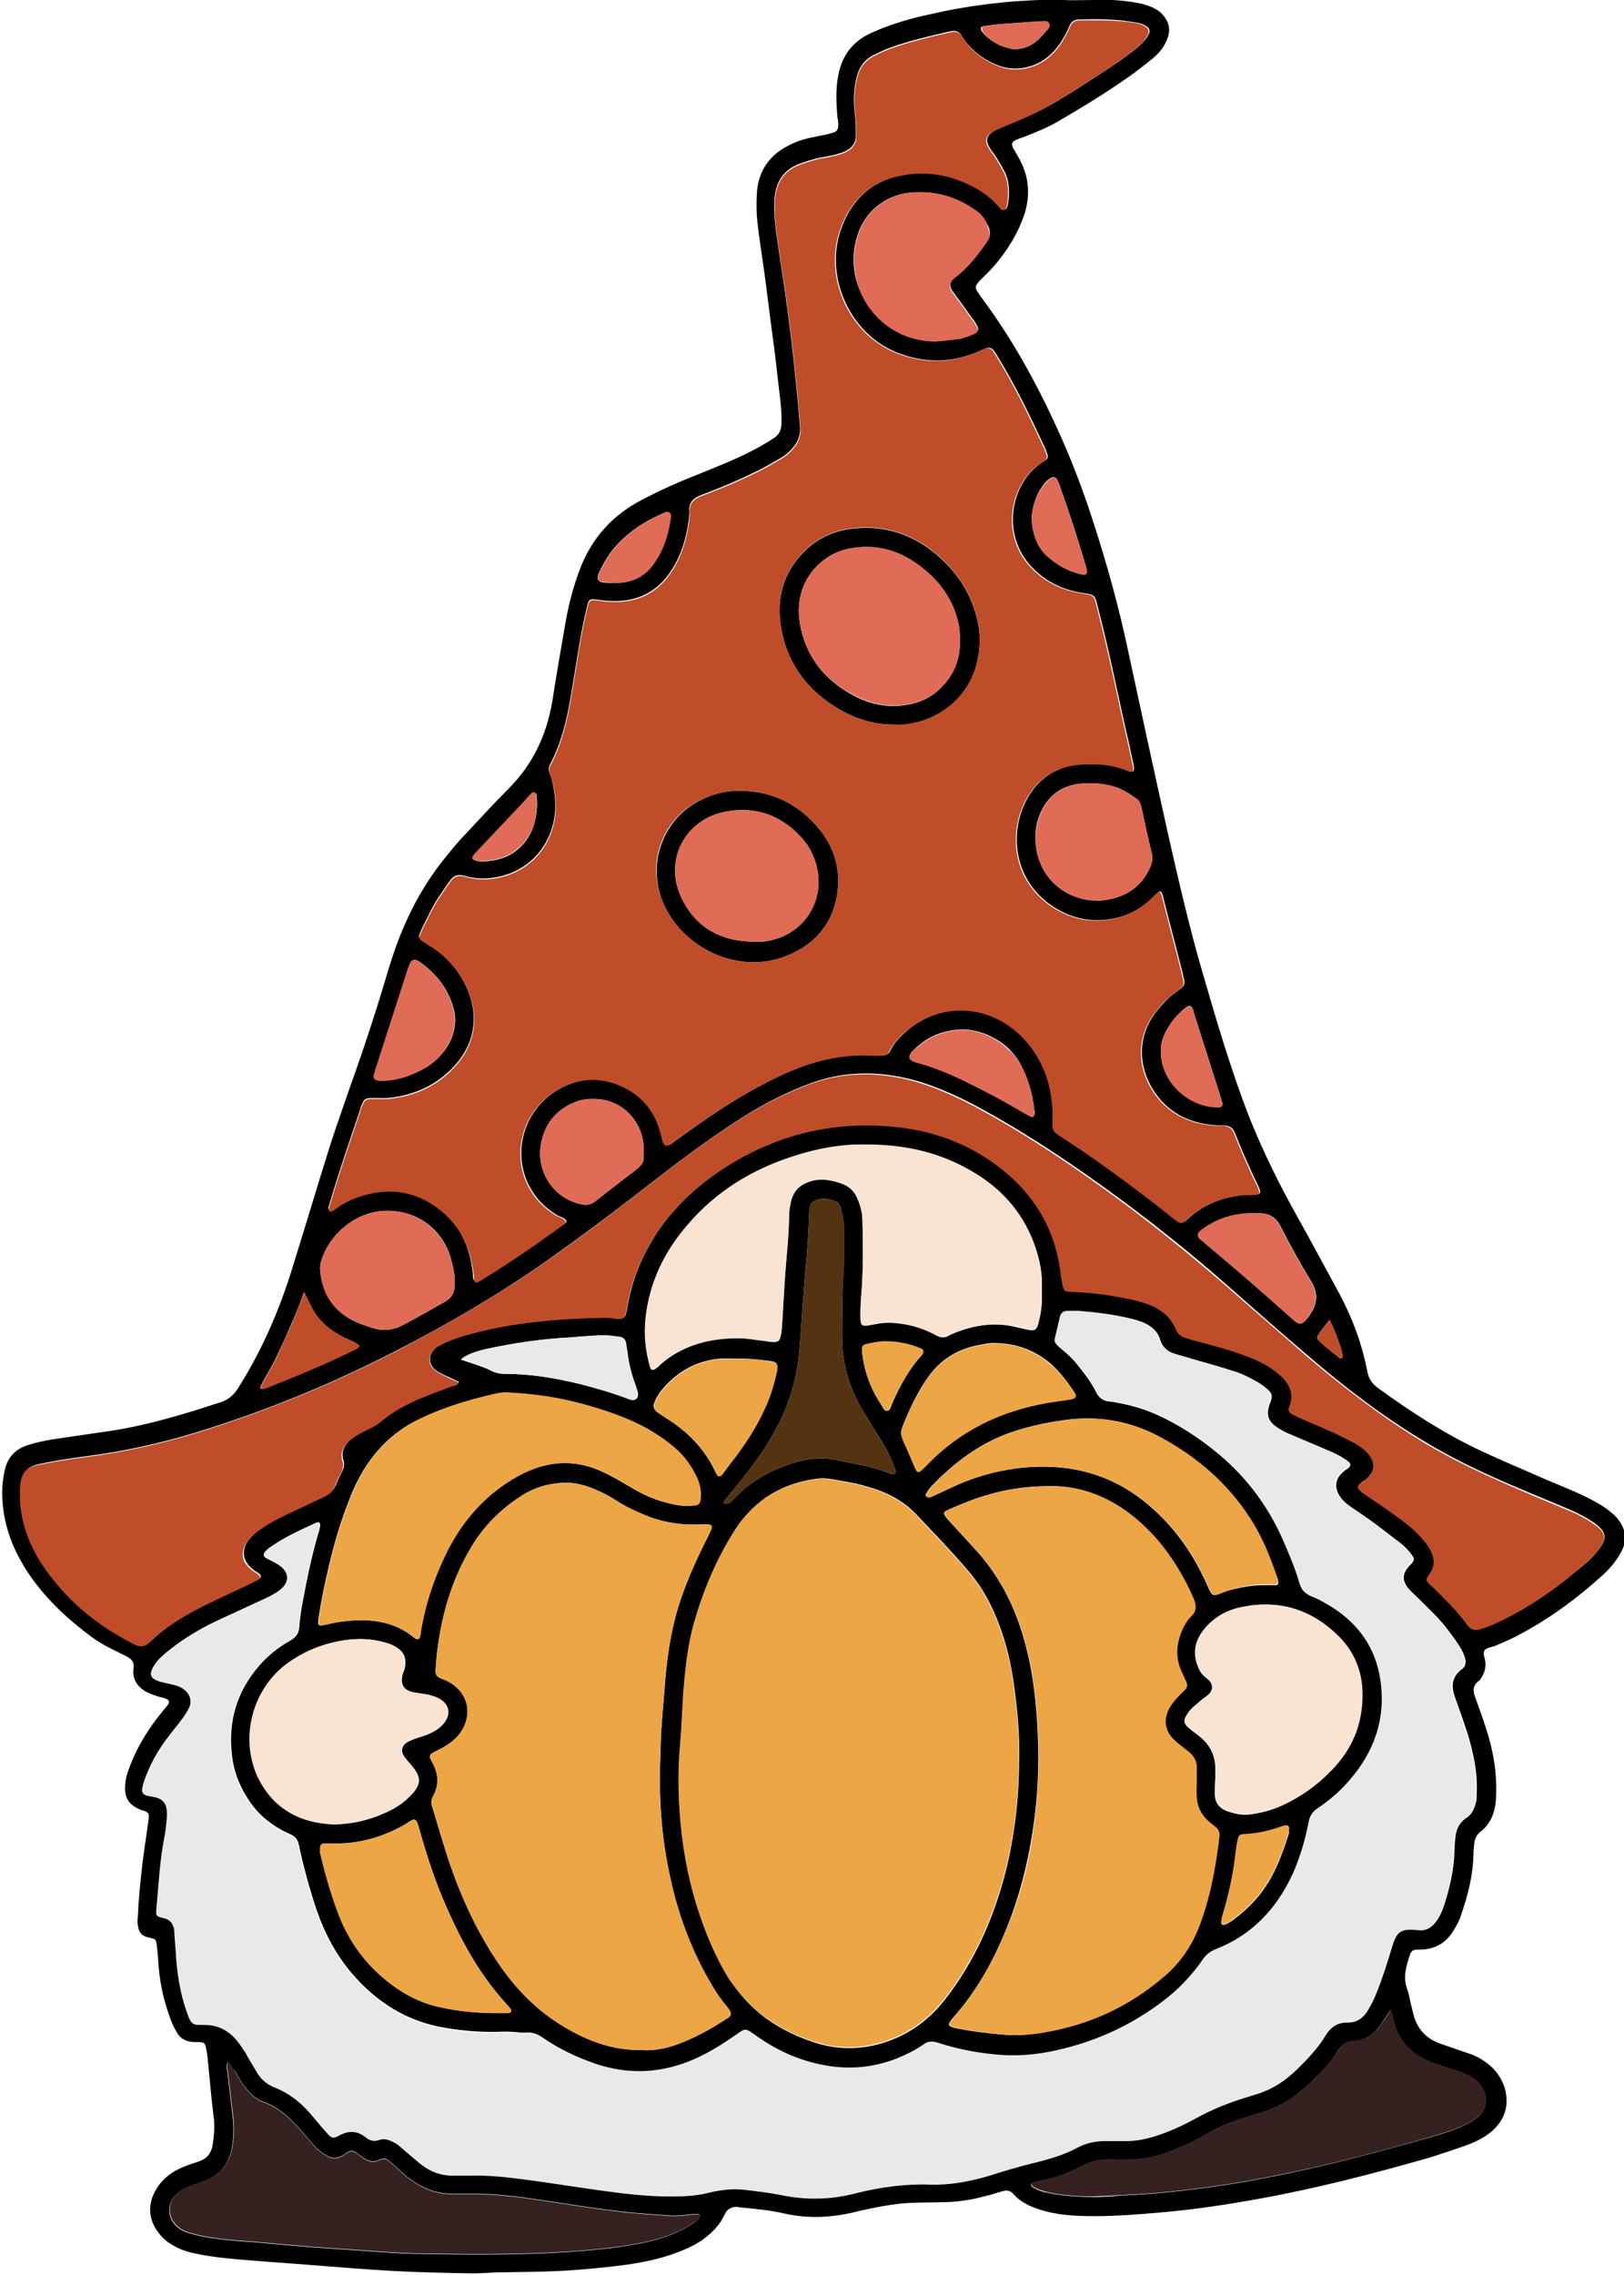 <?xml version="1.0" encoding="utf-8"?>
<!-- Generator: Adobe Illustrator 27.5.0, SVG Export Plug-In . SVG Version: 6.00 Build 0)  -->
<svg version="1.1" id="Layer_1" xmlns="http://www.w3.org/2000/svg" xmlns:xlink="http://www.w3.org/1999/xlink" x="0px" y="0px"
	 viewBox="0 0 342.9 480" style="enable-background:new 0 0 342.9 480;" xml:space="preserve">
<style type="text/css">
	.st0{fill:#362121;}
	.st1{fill:#E06B56;}
	.st2{fill:#543312;}
	.st3{fill:#BF4D2A;}
	.st4{fill:#E9E9E9;}
	.st5{fill:#F9E3D3;}
	.st6{fill:#EDA645;}
</style>
<g>
	<path d="M231.3,0c2.5-0.1,5.3,0,8.2,0.5c1.3,0.2,2.5,0.5,3.7,1c0.8,0.4,1.6,0.8,2.2,1.5c1.3,1.4,1.8,3,1.2,4.8
		c-0.6,1.9-1.8,3.4-3.3,4.6c-1.7,1.4-3.4,2.7-5.1,3.9c-4.7,3.3-9.6,6.3-14.6,9.2c-2.3,1.4-4.9,2.4-7.4,3.4c-0.6,0.2-1.2,0.4-1.8,0.7
		c-0.7,0.3-0.9,0.8-0.5,1.6c0.4,0.7,0.8,1.4,1.2,2.1c2.1,3.7,2.5,7.5,1.3,11.6c-0.7,2.2-1.7,4.3-2.9,6.3c-1.6,2.6-3.5,5-5.7,7.1
		c-0.3,0.3-0.7,0.7-1,1c-1,1.1-1,1.4-0.1,2.7c0.1,0.2,0.3,0.4,0.4,0.6c6.5,8.7,11.7,18.1,16.2,28c2.4,5.2,4.5,10.6,6.4,16.1
		c3.1,9.2,5.8,18.5,7.9,27.9c3,13.9,6,27.8,9.1,41.7c2.2,9.7,4.4,19.3,7.2,28.9c3,10.3,6,20.6,9.9,30.6c3,7.5,6.6,14.7,10.6,21.8
		c2.8,5,5.5,10.1,8.3,15.2c2.8,5.2,4.9,10.8,6,16.6c0.3,1.6,1.1,2.7,2.4,3.6c6.9,5,14,9.6,21.7,13.2c4.5,2.1,9.1,4,13.6,6
		c3.3,1.4,6.7,2.7,9.9,4.4c1.3,0.7,2.5,1.4,3.6,2.3c0.6,0.5,1.1,0.9,1.6,1.5c1.7,2.1,2.2,4.4,0.9,6.9c-1,1.9-2.3,3.5-3.8,4.9
		c-5.6,5.1-11.6,9.5-18.3,13c-1.5,0.8-3,1.4-4.6,2.1c-0.7,0.3-1.7,0.3-2.2,0.9c-0.5,0.7,0,1.5,0.1,2.3c0.2,1.4-0.2,2.7-1,3.8
		c-0.1,0.2-0.3,0.4-0.5,0.5c-1.2,1-1.1,2.1-0.6,3.4c0.8,2.2,1.6,4.4,2.3,6.6c1.5,4.6,2.3,9.3,2.1,14.2c-0.1,3-0.9,5.7-3.4,7.6
		c-0.7,0.6-1.1,1.4-1.2,2.3c-0.1,0.9-0.2,1.7-0.2,2.6c-0.1,4.4-1.2,8.5-2.6,12.6c-0.4,1.3-1.1,2.5-1.8,3.6c-1.5,2.3-3.6,3.5-6.4,3.7
		c-0.4,0-0.8,0-1.2,0c-0.7,0-1.2,0.4-1.4,1.1c-0.8,2.4-1.5,4.7-0.6,7.2c0.5,1.3,0.6,2.6,1,4c0.1,0.5,0.3,1.1,0.4,1.6
		c0.8,2.9,2.7,4.9,5.5,5.9c1.7,0.6,3.5,1.2,5.2,1.8c1.3,0.4,2.6,0.9,3.7,1.6c2.4,1.5,4.1,3.5,4.9,6.3c0.9,3.7-0.2,6.6-3,9
		c-1.6,1.3-3.5,2.2-5.5,2.9c-2.5,0.9-5,1.7-7.5,2.5c-11.9,3.4-23.9,6.5-36.1,8.7c-6.6,1.2-13.3,2.2-19.9,2.8
		c-5.8,0.5-11.6,1-17.5,0.8c-2.8-0.1-5.6-0.4-8.3-1.2c-2.3-0.7-4.4-1.6-6-3.4c-0.7-0.8-1.4-0.9-2.4-0.6c-1.3,0.4-2.6,0.8-3.9,1.1
		c-3,0.8-6,1.2-9,1.2c-2.9,0.1-5.7,0-8.6,0.3c-2.7,0.3-5.4,0.8-8,1.4c-0.2,0-0.3,0.1-0.5,0.1c-5.3,1.4-10.5,1.8-15.9,0.6
		c-3-0.7-6.2-1-9.3-1.3c-0.2,0-0.3,0-0.5-0.1c-1.3-0.1-2.3,0.3-2.9,1.6c-1,2.2-2.6,3.8-4.5,5.2c-1.2,0.9-2.6,1.6-4,2.2
		c-3.9,1.7-8.1,2.6-12.3,3.2c-3.6,0.5-7.1,0.8-10.7,1.1c-5.3,0.4-10.5,0.4-15.8,0.5c-2.2,0-4.5,0.3-6.7,0.2
		c-5.4-0.1-10.7-0.2-16.1-0.5c-5.6-0.3-11.2-0.8-16.7-1.2c-4.8-0.4-9.6-0.7-14.3-1.1c-3.6-0.3-7.2-0.6-10.7-1.4
		c-1.6-0.3-3.1-0.8-4.5-1.6c-0.9-0.5-1.8-1.1-2.5-1.9c-3.2-3.4-3.3-7.4-0.5-11.1c1.4-1.8,3.3-3,5.4-3.8c1-0.4,2-0.7,2.9-1
		c1.7-0.6,2.6-1.7,2.9-3.5c0.3-2,0.5-3.9,0.2-6c-0.5-3.9-0.8-7.8-1.2-11.7c-0.1-1-0.2-1.9-0.4-2.8c-0.2-1-0.4-1.1-1.5-1.2
		c-0.4,0-0.8,0-1.2,0c-1.6-0.1-2.8-0.8-3.5-2.1c-0.6-1-1.1-2.1-1.5-3.3c-1.4-3.9-2.2-7.8-2.4-12c-0.1-1-0.2-2.1-0.3-3.1
		c-0.2-1.2-0.2-1.2-1.4-1.5c-1.7-0.3-2.4-1-2.6-2.7c-0.1-0.5-0.1-1.1,0-1.7c0.1-1.1,0.1-2.2,0.2-3.4c0.2-2.7,0.5-5.4,0.8-8.1
		c0.4-3.1,0.9-6.2,1.3-9.3c0.1-1,0-1.2-1-1.6c-0.4-0.1-0.8-0.2-1.1-0.4c-1.9-0.8-2.9-2.2-2.9-4.3c0-1.2,0.2-2.4,0.6-3.5
		c1.4-4.2,3.6-8,6.3-11.5c0.7-0.9,1.4-1.7,2.1-2.6c0.5-0.7,0.3-1.1-0.5-1.4c-0.6-0.2-1.2-0.3-1.8-0.5c-0.8-0.3-1.7-0.6-2.4-1
		c-1.8-1.1-2.8-2.7-2.5-4.8c0.2-1.4-0.4-2-1.5-2.6c-2.4-1.2-4.9-2.3-7.1-3.9c-5.6-4.1-10.6-8.8-14.3-14.7c-3.3-5.3-5.1-11-4.8-17.3
		c0.1-1.3,0.3-2.5,0.6-3.8c0.7-2.4,2.2-4,4.6-4.8c1.8-0.6,3.7-1,5.6-1.3c4.1-0.6,8.2-1.2,12.3-1.8c5.8-0.9,11.4-2.4,17-4.1
		c2-0.6,4-1.3,6-1.9c1.5-0.5,2.6-1.4,3.5-2.7c5.2-8.2,9-16.9,11.8-26.2c2.6-8.3,5.1-16.7,7.7-25c1.4-4.3,2.9-8.6,4.4-12.9
		c3-8.3,5.7-16.7,8.2-25.1c2.5-8.3,6.2-16.1,11.7-22.9c1.4-1.7,2.8-3.5,4.4-5.1c3-3.2,6-6.5,9.1-9.6c5.1-5.1,8-11.3,9.2-18.3
		c0.9-5.8,1.9-11.5,2.9-17.3c0.7-3.8,1.7-7.5,3.1-11.1c2.5-6.3,6.8-11,12.7-14.1c3.6-1.9,7.3-3.6,11.1-5.1c4.4-1.8,8.9-3.5,13.2-5.8
		c1.3-0.7,2.5-1.4,3.7-2.2c1.2-0.7,1.7-1.8,1.7-3.2c0.1-2.7-0.3-5.3-0.6-7.9c-0.4-3.6-0.8-7.1-1.3-10.7c-0.6-4.4-1.1-8.7-1.7-13.1
		c-0.5-3.6-1.1-7.3-1.5-10.9c-0.2-1.9-0.2-3.8-0.1-5.7c0.2-4.8,2.6-8.3,6.9-10.4c1.9-1,4-1.5,6.2-1.9c0.9-0.2,1.7-0.3,2.6-0.6
		c1.3-0.3,1.5-0.7,1.5-2c0-0.5-0.1-1-0.2-1.4c-0.2-3-0.4-5.9,0.2-8.8c0.8-4.4,3.3-7.4,7.3-9.1c4-1.8,8.3-3,12.6-3.9
		c5.6-1.3,11.3-2.1,17.1-2.6c2.9-0.2,5.7-0.3,8.6-0.5C225.1,0.2,227.9,0,231.3,0z M119.6,257.6c-0.5-0.7-1.3-0.8-2-1.2
		c-2.3-1.4-4.2-3.2-5.5-5.5c-4-6.8-2-15.9,5-20.5c4.6-3,9.6-3.5,14.6-1.1c3.6,1.7,6.2,4.5,7.5,8.3c0.4,1,0.6,2.2,0.9,3.2
		c0.3,0.9,0.7,1.1,1.6,0.6c0.3-0.2,0.5-0.4,0.8-0.6c1.6-1.2,3.2-2.3,4.9-3.5c5.5-3.9,11.2-7.4,17.3-10.3c6.4-3,13-4.8,20.2-4.3
		c0.5,0,1,0,1.4,0c0.8,0,1.4-0.3,1.7-1c0.3-0.6,0.7-1.3,1.1-1.8c7.5-8.9,20-9,27.7-0.3c4.3,4.9,5.9,10.9,5.6,17.4
		c-0.1,1.1,0.3,1.8,1.2,2.4c0.5,0.3,0.9,0.6,1.4,0.9c5.7,3.7,11.2,7.7,16.6,11.8c2.3,1.7,4.5,3.5,6.8,5.3c1.1,0.8,1.3,0.8,2.3-0.1
		c3-2.8,6.6-4.4,10.7-5c1-0.2,2.1-0.2,3.1-0.2c1.8-0.1,1.9-0.2,1.1-2c-0.9-1.8-1.7-3.6-2.5-5.4c-0.8-1.8-1.6-3.7-2.3-5.5
		c-0.4-1.1-1.1-1.7-2.3-1.7c-0.8,0-1.6,0-2.4-0.1c-5.3-0.5-9.7-2.8-12.6-7.4c-3.2-5-3.4-11.5,0.7-16.6c1.2-1.4,2.3-2.8,3.9-3.9
		c0.5-0.3,0.9-0.7,1.3-1c0.7-0.5,0.8-1.1,0.6-1.9c-0.1-0.3-0.2-0.6-0.2-0.9c-1.3-5.2-2.7-10.4-4-15.6c-0.1-0.3-0.2-0.6-0.2-0.9
		c-0.4-1.3-0.6-1.4-1.5-0.5c-0.3,0.3-0.7,0.7-1,1c-1.9,1.7-4,3.1-6.6,3.8c-5.5,1.5-10.5,0.5-15-2.8c-7.8-5.8-8.1-15.4-4.9-21.6
		c2.3-4.6,6.2-7.3,11.3-7.8c3.5-0.3,7-0.1,10.4,1.3c0.3,0.1,0.7,0.4,1.1,0c0.1-0.8-0.1-1.6-0.3-2.3c-0.4-2-0.8-3.9-1.3-5.9
		c-1.9-8.5-3.6-17-5.8-25.5c-0.9-3.7-0.6-3.3-4.1-3.9c-3.9-0.7-7.2-2.4-10-5.3c-6.7-7-4.4-17.9,2.1-22.1c0.3-0.2,0.5-0.3,0.8-0.5
		c0.4-0.3,0.5-0.6,0.4-1.1c-0.3-0.8-0.5-1.5-0.9-2.2c-2.9-6.3-6-12.6-9.6-18.5c-1.4-2.3-1.5-2.3-3.9-1.2c-5.4,2.4-11,2.6-16.6,0.6
		c-10.8-3.8-16.2-16.4-12.6-26.4c2.3-6.5,6.9-10.5,13.8-11.5c5-0.8,9.9,0.2,14.4,2.6c2.1,1.1,3.9,2.5,5.4,4.3c0.3,0.3,0.5,0.7,1,0.5
		c0.4-0.2,0.5-0.6,0.6-1c0.4-2.4,0.4-4.8-0.7-7c-0.7-1.3-1.4-2.5-2.2-3.7c-0.4-0.5-0.8-1-1.1-1.6c-0.7-1.3-0.4-2.3,0.8-3.1
		c0.9-0.5,1.9-0.9,2.8-1.3c3.5-1.4,6.9-2.9,10.2-4.8c2.3-1.4,4.7-2.8,6.9-4.3c3.3-2.1,6.6-4.2,9.7-6.6c0.9-0.7,1.7-1.5,2.5-2.3
		c0.4-0.4,0.6-0.9,0.9-1.4c0.3-0.6,0-1.3-0.6-1.6c-0.8-0.5-1.6-0.7-2.5-0.8C235.5,4,231.8,4,228,4.1c-1.1,0-1.8,0.4-2.2,1.4
		c-0.6,1.4-1.3,2.7-2.2,4c-1.7,2.3-3.8,3.9-6.5,4.6c-3.6,1-6.8-0.1-9.8-2.1c-1.7-1.2-3.2-2.7-4.3-4.5c-0.5-0.9-1.3-1.1-2.3-0.9
		c-4.4,1-8.7,2-12.9,3.5c-1,0.4-2.1,0.9-3.1,1.4c-2.2,1-3.4,2.8-3.9,5.1c-0.6,2.5-0.6,5.1-0.3,7.6c0.2,1.4,0.2,2.9,0.2,4.3
		c0.1,1.6-0.8,2.7-2.2,3.4c-0.6,0.3-1.3,0.5-2,0.7c-1.2,0.3-2.4,0.5-3.5,0.7c-1.7,0.4-3.4,0.9-5,1.6c-2.7,1.3-4,3.5-4.4,6.4
		c-0.1,0.6-0.1,1.3-0.1,1.9c-0.1,3.6,0.6,7.2,1.1,10.7c1.9,11.9,3.3,23.9,4.3,35.9c0.2,1.9-0.4,3.5-1.6,4.8c-0.7,0.8-1.5,1.5-2.4,2
		c-1.9,1.1-3.7,2.2-5.7,3.1c-3.6,1.8-7.3,3.3-11,4.7c-1.8,0.7-2.9,1.6-2.6,3.7c-0.4,4.3-1.4,8.5-3.8,12.2c-3.4,5.3-8.4,7.1-14.5,6.4
		c-3.1-0.4-2.9-0.7-3.6,2.4c-1.1,4.5-1.7,9.1-2.5,13.7c-1,6.3-2,12.7-5,18.4c-0.4,0.7-0.4,1.4-0.1,2.1c0.6,1.4,0.8,2.9,1,4.4
		c1.1,8.4-4,16.2-12.9,17.5c-2.1,0.3-4.2,0.2-6.2-0.4c-1.4-0.4-2.3,0-3.1,1.2c-1.4,2-2.8,3.9-3.9,6.1c-0.8,1.6-1.6,3.1-2.3,4.7
		c-0.4,0.9-0.2,1.3,0.6,1.8c0.3,0.2,0.6,0.3,0.8,0.5c3.5,2,6.2,4.9,8,8.4c3.2,6.3,2.5,12.8-2.8,18.1c-3.4,3.4-7.7,5.4-12.6,6
		c-1.3,0.2-2.7,0.1-4.1,0.1c-1.5,0-1.7,0.2-2.3,1.6c-0.1,0.2-0.2,0.4-0.2,0.7c-2.3,6.7-4.6,13.5-6.6,20.3c-0.1,0.4-0.4,0.7,0.1,1.2
		c0.4-0.2,0.8-0.5,1.1-0.8c1.1-0.8,2.3-1.5,3.5-2c6.7-2.7,13-2.2,18.7,2.4c4.2,3.4,6.3,8,6.9,13.3c0.1,0.5,0,1,0.1,1.4
		c0.1,0.4,0.3,0.5,0.7,0.4c0.2-0.1,0.4-0.2,0.6-0.3c5.9-3.6,11.6-7.5,17.1-11.5C119,258.4,119.5,258.3,119.6,257.6z M106.4,428.7
		c-4.2,0.2-8.3-0.1-12.4-0.8c-8.1-1.3-14.6-5.5-19.8-11.6c-3.3-3.9-5.6-8.3-7.3-13.1c-1.5-4.5-2.8-9.2-3.8-13.9
		c-0.2-1-0.7-1.8-1.7-2.2c-0.5-0.2-1-0.5-1.5-0.7c-2.8-1.5-5.2-3.4-7-6c-2.1-3-3.5-6.3-3.9-9.9c-0.9-7.2,1-13.6,5.8-19.1
		c1.9-2.2,4.1-4,6.7-5.4c1.1-0.6,1.6-1.4,1.7-2.7c0.1-1.7,0.4-3.5,0.7-5.2c0.9-4.9,1.9-9.7,3.3-14.5c0.2-0.5,0.3-1.1,0.4-1.6
		c0.1-0.6-0.3-1-0.8-0.7c-3.3,1.5-6.6,3-9.5,5c-0.4,0.3-0.8,0.6-1.1,0.9c-0.5,0.5-0.4,1.1,0.2,1.4c0.7,0.4,1.4,0.7,2.1,1.1
		c3.1,1.7,3.2,4.1,0.2,6.1c-0.9,0.6-1.8,1.1-2.7,1.5c-3,1.4-6.1,2.8-9.1,4.2c-4,1.8-7.8,4-11.3,6.8c-1,0.8-1.9,1.7-2.7,2.7
		c-1.4,2-1.1,3,1.2,3.7c0.8,0.2,1.7,0.4,2.6,0.6c0.8,0.2,1.5,0.4,2.2,0.9c1.4,1,1.9,2.4,1.2,4c-0.5,1-1.1,1.9-1.8,2.8
		c-0.8,1.1-1.7,2.1-2.5,3.2c-2.2,2.8-3.9,5.9-5.1,9.2c-0.2,0.6-0.4,1.2-0.5,1.9c-0.1,0.8,0.2,1.2,1,1.4c0.6,0.2,1.3,0.2,1.9,0.4
		c1.4,0.4,2.2,1.3,2.3,2.7c0.1,0.9,0,1.9-0.1,2.9c-0.1,1-0.2,1.9-0.4,2.8c-1,5-1.2,10.1-1.7,15.2c-0.1,1.3,0,1.5,1.3,1.8
		c1,0.2,1.8,0.6,2.2,1.6c0.2,0.4,0.2,0.9,0.3,1.4c0.2,1.9,0.3,3.8,0.4,5.7c0.2,3.7,0.9,7.3,2.1,10.8c1.1,3.3,1.4,3,4,3.1
		c2.7,0,4.9,1.2,6.7,3.3c0.9,1.1,1.7,2.3,2.4,3.6c0.5,0.9,1.1,1.8,1.6,2.7c0.9,1.7,2.2,2.8,4,3.6c3.3,1.3,5.9,3.5,8.1,6.2
		c1,1.2,2.1,2.4,3.1,3.6c0.8,0.9,1.2,1,2.3,0.4c2-1.2,4-1.1,5.8,0.4c0.8,0.7,1.7,0.8,2.7,0.5c1-0.3,2.1,0,3,0.4
		c0.9,0.4,1.6,1.1,2.3,1.7c1.1,1,2.1,1.9,3.3,2.8c2.2,1.8,4.7,2.8,7.5,2.6c1-0.1,2.1,0,3.1,0c3.3-0.1,6.6,0.2,9.8,0.6
		c5.9,0.7,11.7,1.6,17.6,2.5c5,0.7,10,1.3,15,1.3c2.7,0,5.4-0.1,8.1-0.8c2.5-0.6,5-0.9,7.6-0.6c2.5,0.3,5.1,0.5,7.6,1.1
		c5.3,1.2,10.6,1.1,15.9-0.4c5.1-1.4,10.4-2,15.7-1.8c4,0.1,8-0.5,11.8-1.7c3.2-0.9,6.4-2,9.7-2.8c3.3-0.8,6.5-1.7,9.5-3.3
		c1.9-1,3.9-1.4,6-1.4c1.3,0,2.6,0,3.8,0c2.6,0.1,5.1-0.4,7.5-1.3c2.7-0.9,5.3-2.2,7.9-3.6c3.3-1.8,6.8-3.3,10.4-4.3
		c0.8-0.2,1.5-0.5,2.3-0.7c3.2-0.9,5.9-2.7,8.3-5.1c2.2-2.2,4.4-4.4,6-7.1c1.1-1.8,2.7-3,4.9-2.9c1.9,0,3.2-0.9,4.1-2.5
		c0.7-1.2,1.3-2.4,1.8-3.7c1.3-3.2,2.3-6.5,3.3-9.8c1-3.2,2.1-3.9,5.5-3.5c1.6,0.2,2.8-0.3,3.7-1.6c0.8-1,1.3-2.2,1.7-3.4
		c1.2-3.7,2.1-7.5,2.2-11.5c0-1,0.1-1.9,0.2-2.9c0.2-1.8,0.9-3.2,2.4-4.2c1.2-0.8,1.7-2.1,2-3.4c0.1-0.6,0.1-1.3,0.1-1.9
		c0.2-4.2-0.7-8.3-1.9-12.3c-0.8-2.5-1.7-5-2.6-7.5c-0.9-2.4-0.9-4.5,1.4-6.2c0.8-0.6,0.9-1.5,0.6-2.4c-0.2-0.8-0.6-1.5-1-2.2
		c-0.8-1.3-1.7-2.5-2.6-3.7c-1.8-2.4-4.1-4.5-6.2-6.6c-0.7-0.7-1.5-1.4-2.2-2.2c-1.3-1.7-1.2-3.1,0.3-4.7c1.2-1.2,1.2-1.4,0.2-2.7
		c-0.6-0.7-1.3-1.5-2-2c-1.8-1.4-3.7-2.8-5.5-4.2c-1.6-1.2-3.3-2.3-4.9-3.4c-0.9-0.6-1.7-1.2-2.3-2.1c-1.4-1.8-1.3-3.8,0.4-5.3
		c0.4-0.4,0.9-0.7,1.3-1c0.4-0.4,0.4-0.9,0-1.2c-1.3-1-2.7-1.7-4.2-2.3c-2.5-1.1-5-2.1-7.5-3.2c-1.3-0.5-2.5-1.1-3.6-1.9
		c-1.8-1.3-2.2-2.7-1.4-4.8c0.7-1.8,0.6-2.3-0.9-3.5c-0.6-0.5-1.2-0.8-1.8-1.2c-1.6-0.9-3.3-1.7-5-2.2c-2.8-0.9-5.7-1.7-8.5-2.5
		c-1.2-0.4-2.5-0.7-3.7-1.1c-1.5-0.5-2.7-1.4-3.2-3c-0.6-2.1-2.1-3.1-4-3.8c-0.8-0.3-1.7-0.5-2.5-0.7c-3.4-0.8-6.9-1.2-10.4-1.5
		c-0.8-0.1-1.6,0-2.4,0c-0.8,0-1.4,0.4-1.6,1.2c-0.4,1.6-0.8,3.1-1.1,4.7c-0.1,0.4,0,0.8,0.3,1.1c0.5,0.4,0.9,0.9,1.4,1.3
		c0.9,0.8,1.8,1.6,2.6,2.5c1.7,2,3.3,4.1,4.5,6.5c0.5,1,1.2,1.5,2.2,1.6c0.5,0.1,1,0.1,1.4,0.2c2.8,0.5,5.5,1.2,8.1,2.3
		c5.2,2.2,9.9,5.3,14.2,8.9c5.9,5,10.5,11,13.5,18.1c1.3,3,2.6,6,3.5,9.2c0.4,1.3,1.1,2,2.3,2.5c1.1,0.4,2.2,1,3.2,1.6
		c6.5,3.6,10.5,9.1,11.6,16.5c1.1,8-1.3,15-6.7,21c-1.9,2.2-4,4.1-6.5,5.7c-1.2,0.8-1.8,1.7-2,3.1c0,0.3-0.1,0.6-0.2,0.9
		c-0.7,3.4-1.7,6.7-3.1,9.8c-3.4,7.5-8.6,13.1-16.3,16c-1.3,0.5-2.2,1.3-2.9,2.4c-2.2,3.4-5.1,6.2-8.3,8.6
		c-6.6,5.1-14.1,8.5-22.3,10.3c-4.6,1-9.3,1.3-14.1,0.8c-3.8-0.5-7.6-1.3-11.2-2.4c-1.1-0.3-2-0.3-2.9,0.4c-1.7,1.2-3.6,2.1-5.5,2.9
		c-4.6,1.8-9.3,2.4-14.1,1.7c-5.5-0.8-10.6-2.9-15.3-6.1c-3.2-2.2-2.3-2.1-5.5,0c-2.9,2-5.9,3.8-9.2,5.1c-6.4,2.5-12.8,2.7-19.3,0.6
		c-4.2-1.4-8.2-3.3-11.8-5.8c-1-0.7-2.1-1.1-3.3-0.9C109.6,428.8,108,428.7,106.4,428.7z M215.2,370.7c0.1-4.9-0.4-10-1.1-15.2
		c-0.6-4.2-1.5-8.3-3-12.3c-1.6-4.4-3.8-8.5-6.9-12c-3.4-4-7.1-7.8-10.7-11.6c-2.8-3-6.3-4.7-10-5.8c-1.9-0.6-3.9-1-5.8-1.3
		c-1.6-0.3-3.3-0.7-5-0.5c-7.4,0.9-13.3,4.4-17.4,10.7c-3.9,6.1-6.7,12.7-8.7,19.7c-1.4,5-1.9,10.2-2.3,15.4
		c-0.2,3.3-0.3,6.7-0.6,10c-0.6,6.3-0.4,12.6,0.3,18.9c0.6,5.3,1.7,10.6,3.3,15.7c1.7,5.3,3.8,10.4,6.7,15.1c2,3.2,4.5,6,7.6,8.3
		c3.3,2.4,6.9,4.1,10.7,5.3c5.1,1.6,10.3,1.4,15.3-0.4c4.8-1.7,8.7-4.7,11.8-8.6c6.6-8.4,10.7-18,13.2-28.2
		C214.4,386.2,215.2,378.7,215.2,370.7z M96.9,291.6c-0.9-0.4-1.8-0.9-2.8-1.3c-0.6-0.3-1.3-0.6-1.9-1c-1.9-1.4-1.9-3.6,0-5
		c0.4-0.3,0.8-0.5,1.2-0.7c1.5-0.8,3.1-1.3,4.7-1.8c9.6-2.8,19.5-3.6,29.4-3.8c0.6,0,1.3,0,1.9,0.1c2.4,0.4,2.7,0.2,3.1-2.4
		c0.4-2.5,1.1-5,2-7.4c3.2-8.4,8.8-15,16-20.2c12-8.6,25.4-12.1,40.2-10.2c6.8,0.9,13,3.2,18.7,7.1c8.5,5.9,13.6,13.8,14.7,24.2
		c0.1,0.6,0.1,1.1,0.3,1.7c0.3,1.4,0.4,1.6,1.9,1.6c2.3,0.1,4.6,0.2,6.9,0.6c3,0.4,6,0.9,8.9,1.9c2.9,0.9,5.1,2.6,6.3,5.5
		c0.4,0.9,1,1.4,1.9,1.7c1.2,0.3,2.3,0.6,3.5,1c3.7,1,7.4,2,11,3.5c1.9,0.8,3.7,1.8,5.3,3.2c2.1,1.9,3.5,4,2.2,6.9
		c-0.3,0.7-0.1,1.2,0.7,1.6c0.8,0.5,1.7,0.9,2.6,1.2c1.5,0.6,3,1.2,4.4,1.9c1.9,0.9,3.8,1.8,5.6,2.7c1.1,0.6,2.2,1.3,3.1,2.2
		c1.9,2,1.8,4-0.3,5.8c-0.3,0.3-0.7,0.4-1,0.7c-0.8,0.6-0.8,1.1,0,1.7c0.5,0.4,1,0.8,1.5,1.1c1.1,0.8,2.3,1.5,3.4,2.3
		c2.8,2,5.6,4,8,6.5c0.9,1,1.7,2.1,2.2,3.4c0.5,1.4,0.4,2.7-0.4,3.9c-0.1,0.2-0.3,0.4-0.4,0.6c-0.6,0.9-0.6,1.1,0.2,1.8
		c0.3,0.3,0.6,0.6,0.9,0.8c2.5,2.5,5.1,4.9,7.1,7.8c0.7,1,1.5,1.3,2.7,0.9c1.9-0.5,3.6-1.4,5.3-2.2c5.3-2.7,10.2-6,14.7-9.8
		c1.7-1.4,3.4-2.7,4.7-4.4c2.2-2.7,2-4.1-0.9-6.1c-1.5-1-3-1.8-4.6-2.5c-4.2-1.8-8.4-3.5-12.6-5.3c-6.3-2.7-12.4-5.6-18.2-9.1
		c-8.9-5.3-17.1-11.6-24.9-18.3c-6-5.1-12-10.4-17.9-15.6c-7.1-6.2-14.5-12.1-22.1-17.7c-9-6.6-18.3-12.9-28.1-18.3
		c-4.5-2.5-9.1-4.7-14-6.2c-7.6-2.2-15.1-2.4-22.6,0.3c-5.2,1.9-10.1,4.4-14.8,7.4c-6.6,4.2-12.9,8.9-19.1,13.7
		c-7.4,5.8-15,11.5-22.7,16.9c-9.9,6.9-20.4,13-31.1,18.5c-13.6,7-27.7,12.8-42.4,17.3c-7.6,2.3-15.3,4-23.2,5
		c-3.1,0.4-6.2,0.9-9.2,1.5c-3.3,0.6-4.3,1.8-4.5,5.2c0,0.2,0,0.5,0,0.7c-0.1,3.7,0.7,7.3,2.2,10.7c1.4,3.3,3.4,6.1,5.7,8.8
		c4.5,5.3,10,9.4,16.2,12.6c1.2,0.6,2.3,0.6,3.2-0.4c0.3-0.3,0.6-0.5,0.9-0.8c1.9-1.7,4-3.2,6.2-4.5c3-1.8,6.2-3.3,9.4-4.8
		c2-0.9,4.1-1.9,6.1-2.9c1-0.5,1-0.9,0.2-1.5c-0.5-0.3-1-0.6-1.4-1c-1.7-1.5-2.1-3.4-1-5.4c0.5-0.8,1.2-1.5,1.9-2.1
		c1.8-1.4,3.7-2.6,5.7-3.5c2.9-1.4,5.9-2.9,8.9-4.2c1.1-0.5,1.8-1.2,2.3-2.3c0.4-1,0.8-1.9,1.3-2.8c0.4-0.8,0.6-1.6,0.3-2.5
		c-0.5-1.6,0.1-3,1.3-4.1c1-1,2.2-1.6,3.4-2.2c1-0.5,2.1-0.9,2.9-1.6c3-2.5,6.3-4.3,9.9-5.7c1.9-0.7,3.9-1.4,5.8-2.2
		C96.1,292.3,96.6,292.3,96.9,291.6z M135.7,432.6c2.7,0.2,5.7-0.5,8.6-1.7c3.2-1.3,6.2-3,9.1-4.9c0.2-0.1,0.4-0.3,0.6-0.4
		c0.3-0.3,0.4-0.7,0.2-1.1c-0.2-0.4-0.5-0.8-0.8-1.2c-1.1-1.3-2.1-2.7-2.9-4.1c-3.8-6.3-6.5-13-8.3-20.1c-1.2-4.9-2.1-9.8-2.5-14.9
		c-0.5-5.4-0.4-10.7-0.2-16.1c0.1-3.8,0.5-7.7,0.8-11.5c0.3-4.3,0.8-8.6,1.7-12.8c1.4-6.6,4.1-12.8,7.1-18.8c1.8-3.6,1.9-3.4-2-3.3
		c-3.3,0.1-6.5-0.4-9.7-1.5c-2.3-0.9-4.6-1.9-6.7-3.2c-1-0.6-2-1.3-3.1-1.8c-2.4-1.2-4.8-2.2-7.5-2.3c-3.8-0.1-7.3,0.9-10.4,3
		c-4.1,2.7-7.6,6.2-10.1,10.4c-4,6.6-6.2,13.8-7.2,21.5c-0.2,1.3-0.3,2.7-0.4,4.1c-0.1,1.2-0.1,1.9,1.4,2.4c0.6,0.2,1.2,0.5,1.7,0.8
		c3.8,2.3,4.7,6.7,2.2,10.4c-1.1,1.6-2.6,2.6-4.2,3.5c-0.6,0.3-1.3,0.6-1.9,1c-0.4,0.2-0.5,0.6-0.4,1c0.1,0.2,0.2,0.4,0.3,0.6
		c1.5,2.5,1.7,5,0.3,7.5c-0.4,0.8-0.4,1.5-0.1,2.3c1.2,3.9,2.3,7.8,3.6,11.7c2.6,7.5,5.9,14.7,10.4,21.3c3.6,5.3,8,9.8,13.5,13.1
		C123.9,430.6,129.2,432.7,135.7,432.6z M221.8,313.6c-6.3,0-10.9,1-15.4,2.5c-2,0.7-3.9,1.5-5.8,2.3c-1.6,0.7-1.6,0.9-0.5,2.2
		c1.8,2,3.7,4,5.5,6c4.4,4.7,7.6,10.2,9.7,16.4c2.3,6.7,3.3,13.7,3.7,20.7c0.4,6.5,0.3,13-0.5,19.4c-1,8-2.8,15.9-5.8,23.4
		c-2.8,7-6.4,13.6-11.5,19.3c-0.2,0.2-0.4,0.5-0.6,0.8c-0.4,0.5-0.3,0.9,0.3,1.1c0.5,0.2,1.1,0.3,1.6,0.4c2.9,0.6,5.8,0.9,8.8,1.2
		c3,0.3,5.9,0.1,8.8-0.4c9.5-1.6,18-5.5,25.3-11.8c3.2-2.7,5.7-6.1,7.2-10c2.5-6.3,3.7-12.9,4.5-19.6c0.1-1-0.2-1.7-1.1-2.2
		c-0.4-0.3-0.8-0.5-1.1-0.9c-1.6-1.4-2.5-3.1-2.6-5.2c0-1,0-2.1,0-3.1c0-1,0-1.9,0-2.9c0-1.4-0.5-2.5-1.5-3.4
		c-0.5-0.4-1-0.8-1.5-1.2c-0.7-0.6-1.4-1.1-2-1.7c-1.8-1.9-2-4.1-0.8-6.4c0.5-0.9,1.1-1.7,1.9-2.5c0.4-0.5,0.9-0.9,1.4-1.4
		c0.5-0.5,0.6-1.1,0.3-1.7c-0.4-0.8-0.7-1.6-1.1-2.4c-1.2-2.7-1-5.5,0.1-8.2c0.5-1.2,1.1-2.3,2-3.2c1.2-1.2,1.1-2.4,0.5-3.9
		c-1.9-4.4-4.4-8.5-7.5-12.2C238,317.6,230.1,313.5,221.8,313.6z M182.3,241.6c-4.5-0.1-9.8,0.8-14.9,2.5
		c-8.7,2.8-16.2,7.5-22.2,14.4c-5,5.7-8.1,12.2-8.9,19.8c-0.4,3.4,0,6.7,0.9,10c0.2,0.9,0.7,1,1.4,0.4c0.3-0.2,0.6-0.5,0.9-0.8
		c4.7-4.1,10.4-5.5,16.4-5.5c1.9,0,3.8,0.4,5.7,0.6c0.6,0.1,1.1,0.2,1.7,0.2c0.9,0,1.3-0.2,1.5-1.1c0.3-1.2,0.3-2.4,0.4-3.6
		c0.2-3.3,0.4-6.5,0.6-9.8c0.3-4,0.8-8,0.8-11.9c0-1.2,0.2-2.4,0.5-3.6c0.5-1.7,1.5-2.9,3.2-3.6c2.5-1.1,5-0.7,7.5,0.2
		c1.6,0.6,2.7,1.7,3.3,3.3c0.6,1.4,1,2.9,1,4.4c0.2,5.5,0.2,11-0.3,16.5c-0.1,1.4-0.2,2.9-0.1,4.3c0,1.3,0.3,1.6,1.6,1.4
		c0.6-0.1,1.1-0.2,1.7-0.3c1.9-0.4,3.8-0.3,5.7,0c2.5,0.4,4.8,1.2,7,2.4c0.9,0.5,1.8,0.6,2.7,0c0.3-0.2,0.7-0.3,1.1-0.5
		c4-1.6,8.1-2.3,12.4-1.4c1.3,0.3,2.5,0.6,3.7,0.8c0.7,0.1,1.1-0.1,1.4-0.7c0.2-0.4,0.3-0.9,0.4-1.4c0.7-2.5,0.6-5.1,0.6-7.6
		c0-3.1-0.7-6-1.8-8.9c-2.6-6.7-7.3-11.6-13.4-15.1C198.1,243.1,190.9,241.5,182.3,241.6z M107.1,293.9c-0.4,0-1.3,0-2.2,0.2
		c-6.2,1.4-12.2,3.2-17.9,6.2c-2,1-3.8,2.4-5.4,3.9c-3.8,3.6-6.3,8-8.1,12.9c-2.3,5.8-3.8,11.9-5.1,18c-0.4,2-0.8,4.1-1.1,6.1
		c-0.3,1.9-0.2,2,1.6,1.6c1.3-0.3,2.7-0.6,4-0.7c5.3-0.6,10.4,0,14.7,3.6c0.1,0.1,0.1,0.1,0.2,0.1c0.4,0.2,0.6,0.1,0.8-0.3
		c0.1-0.4,0.2-0.8,0.2-1.2c1-6.1,3-11.9,5.8-17.4c3.4-6.5,8.2-11.8,14.7-15.4c6-3.3,12.1-3.8,18.4-0.7c1,0.5,2,1,3,1.6
		c1,0.6,2.1,1.2,3.1,1.8c2.7,1.6,5.6,2.7,8.7,3.3c1.3,0.3,2.5,0.3,3.8,0.2c1.2,0,1.5-0.4,1.6-1.7c0.1-1.5-0.2-3-0.9-4.4
		c-1.1-2.3-2.6-4.4-4.6-6.1c-2.9-2.5-6.1-4.4-9.6-5.9c-3-1.3-6.1-2.3-9.3-3.2C118.4,295.1,113,294.3,107.1,293.9z M48.1,435.2
		c-0.4,0.7-0.2,1.3-0.1,1.9c0.4,3.4,0.8,6.8,1.2,10.2c0.2,1.9,0.1,3.8-0.2,5.7c-0.6,3.7-2.6,6.1-6.1,7.3c-1.3,0.5-2.5,0.9-3.8,1.5
		c-0.9,0.4-1.7,1-2.3,1.7c-1.5,1.9-1.4,4.4,0.3,6.1c0.9,0.9,1.9,1.4,3.1,1.7c2.6,0.8,5.3,1.1,8,1.4c2.8,0.3,5.6,0.4,8.4,0.7
		c3,0.3,6,0.5,9.1,0.8c2.9,0.2,5.9,0.4,8.8,0.6c4.5,0.3,8.9,0.7,13.4,0.8c10.7,0.2,21.4,0.3,32.1-0.4c5.6-0.4,11.1-0.9,16.6-2.1
		c3.1-0.7,6-1.7,8.7-3.3c0.9-0.5,1.8-1.1,2.4-1.9c0.1-0.1,0.1-0.3,0.1-0.4c0-0.1-0.2-0.3-0.3-0.3c-0.7,0-1.4,0-2.1,0.1
		c-1.4,0.2-2.9,0.3-4.3,0.2c-3.7-0.3-7.5-0.5-11.2-1c-5.8-0.7-11.5-1.7-17.3-2.5c-4.7-0.7-9.5-1.2-14.3-1.1c-1,0-2.1,0-3.1,0
		c-2,0-4-0.5-5.8-1.4c-1.7-0.8-3.2-1.9-4.5-3.1c-0.9-0.8-1.8-1.6-2.7-2.4c-0.6-0.5-1.2-0.7-2-0.3c-1.4,0.7-2.6,0.3-3.8-0.6
		c-0.3-0.2-0.5-0.4-0.8-0.6c-0.8-0.7-1.6-0.9-2.6-0.1c-2.2,1.7-3.8,0.8-5.2-0.3c-0.5-0.4-1-0.8-1.4-1.3c-0.9-1-1.8-2-2.7-3.1
		c-2.3-2.6-4.7-5-8.1-6.2c-1.6-0.5-2.7-1.7-3.7-2.9c-0.9-1.1-1.6-2.4-2.3-3.6C49.1,436.5,48.8,435.8,48.1,435.2z M293.6,424.2
		c-0.9,1.3-1.5,2.2-2.1,3.1c-1.4,2-3.3,3.3-5.8,3.4c-1.5,0.1-2.3,0.7-3.1,1.9c-1.6,2.6-3.7,4.8-5.9,6.9c-2.9,2.8-6.2,5-10.2,6.2
		c-1.4,0.4-2.7,0.9-4.1,1.3c-2.8,0.9-5.4,2-7.9,3.5c-2.5,1.4-5.1,2.6-7.8,3.6c-2.9,1.1-5.8,1.8-8.9,1.6c-1.1,0-2.2,0-3.4,0
		c-2.1-0.1-4.1,0.4-6,1.4c-2.6,1.4-5.4,2.4-8.3,3c-0.7,0.1-1.4,0.3-2.1,0.5c-0.1,0-0.2,0.2-0.3,0.4c0,0.1,0.1,0.3,0.2,0.4
		c1,0.7,2.1,1.1,3.3,1.3c2.7,0.6,5.5,0.8,8.3,0.9c2.4,0.1,4.8-0.1,7.2-0.3c4.2-0.2,8.5-0.5,12.7-1c6.1-0.7,12.2-1.6,18.2-2.8
		c11.6-2.2,23.1-5.3,34.4-8.5c2.8-0.8,5.5-1.6,8.1-3c0.9-0.5,1.8-1,2.5-1.8c1-1.2,1.4-2.5,1-4c-0.4-1.5-1.2-2.8-2.5-3.6
		c-1-0.7-2.1-1.1-3.3-1.5c-2.2-0.7-4.4-1.4-6.6-2.3c-3.4-1.5-5.7-4.1-6.8-7.6C294.3,426.2,294,425.4,293.6,424.2z M256.6,375.5
		C256.6,375.5,256.6,375.5,256.6,375.5c-0.1,1-0.1,2.1-0.1,3.1c0,1.8,1,3,2.6,3.6c1.5,0.5,3.1,0.9,4.7,0.7c2.4-0.3,4.7-0.9,6.9-1.9
		c3.9-1.8,7.3-4.2,10.3-7.3c4.5-4.6,6.7-10,6.6-16.5c-0.1-4.6-1.7-8.6-5-11.9c-5.7-5.7-12.6-7.8-20.4-6.2c-3,0.6-5.7,2-7.8,4.5
		c-2.3,2.7-2.7,5.6-1.2,8.7c0.4,0.9,1.1,1.5,1.9,2.1c1.1,1,1.1,2.3-0.1,3.3c-0.4,0.4-0.9,0.6-1.3,1c-1,0.9-2.2,1.7-2.9,2.8
		c-1,1.5-1,2.2,0.4,3.3c0.7,0.6,1.5,1.1,2.3,1.8c1.9,1.6,3,3.7,3.1,6.2C256.6,373.7,256.6,374.6,256.6,375.5z M70.6,385
		c3.8-0.1,7.3-0.9,10.6-2.4c1.9-0.8,3.7-1.9,5.2-3.4c2.7-2.6,2.7-4.2,0.3-6.9c-0.5-0.6-1.1-1.2-1.5-1.9c-0.6-1-0.3-2.1,0.7-2.7
		c0.5-0.3,1-0.5,1.5-0.7c1-0.4,2-0.6,2.9-1c1.2-0.5,2.3-1.1,3.2-2.1c1.9-2.1,1.5-4.4-1.1-5.6c-0.6-0.3-1.2-0.4-1.8-0.6
		c-1-0.2-2-0.3-3.1-0.5c-2.2-0.4-3-1.7-2.5-3.8c0.1-0.4,0.3-0.8,0.4-1.1c0.6-2.4-0.1-3.9-2.2-5c-0.7-0.4-1.5-0.6-2.2-0.8
		c-2.7-0.7-5.3-0.8-8.1-0.4c-4.7,0.7-8.9,2.4-12.7,5.3c-6.6,5.3-9.5,15-5.8,23.4c1,2.1,2.3,4,4,5.6C61.9,383.7,66.1,384.8,70.6,385z
		 M266.8,334.5c0.9,0,1.8,0,2.6,0c0.3,0,0.6-0.3,0.5-0.7c0-0.3-0.1-0.6-0.2-0.9c-1.6-4.4-3.4-8.8-6-12.8c-4.7-7.2-11-12.6-18.5-16.7
		c-6-3.3-12.3-4.6-19.2-3.9c-4.2,0.5-8.3,1.3-12.4,2.7c-6.7,2.3-12.1,6.4-16.9,11.4c-0.5,0.5-0.9,1.1-1.2,1.7c-0.1,0.1,0,0.4,0,0.4
		c0.2,0.1,0.4,0.3,0.6,0.3c0.5-0.1,0.9-0.3,1.3-0.5c1.7-0.8,3.5-1.6,5.2-2.4c5.8-2.4,11.9-3.7,18.2-3.6c9,0.1,16.7,3.3,23.2,9.4
		c4.2,3.9,7.5,8.5,10,13.7c0.5,0.9,0.9,1.9,1.3,2.8c0.7,1.4,0.9,1.4,2.2,0.9c0.5-0.2,1-0.4,1.6-0.6
		C261.7,335,264.2,334.5,266.8,334.5z M103.5,424.8c1.6,0,2.7,0,3.8,0c0.2,0,0.5-0.1,0.6-0.3c0.1-0.2,0-0.5-0.1-0.6
		c-0.8-1-1.7-1.9-2.5-2.9c-4.6-5.5-8-11.7-10.9-18.3c-2.4-5.3-4.2-10.9-5.8-16.5c-0.1-0.5-0.3-1.1-0.5-1.6c-0.3-0.7-0.7-0.8-1.3-0.4
		c-0.3,0.1-0.6,0.3-0.8,0.5c-5,3-10.4,4.5-16.2,4.3c-0.4,0-0.8,0-1.2,0c-0.8,0-1.1,0.4-1,1.3c0,0.3,0.1,0.6,0.2,0.9
		c1,4.2,2.2,8.4,3.7,12.4c1.9,5.1,4.8,9.5,8.9,13.2c3.7,3.3,7.9,5.8,12.8,6.8C96.6,424.4,100.3,424.7,103.5,424.8z M178.2,263.8
		c0-1.6,0-3.2,0-4.8c0-1.3-0.3-2.5-0.6-3.8c-0.1-0.6-0.4-1.3-1-1.6c-1.5-0.7-3.1-0.9-4.6-0.2c-1.2,0.5-1,1.9-1.2,3
		c0,0.2,0,0.3,0,0.5c-0.1,4.8-0.6,9.6-1,14.3c-0.4,4.5-0.6,9.1-1,13.6c-0.5,6.4-2.4,12.4-5.6,17.9c-2.1,3.7-4.6,7.1-7.3,10.4
		c-1,1.2-2,2.5-3,3.7c-0.1,0.1-0.1,0.3,0,0.4c0.1,0.1,0.3,0.1,0.4,0.1c1-0.1,1.5-0.9,2.1-1.5c2.8-2.8,6.1-4.9,9.8-6.3
		c3.7-1.4,7.5-2.3,11.5-1.4c2,0.4,3.9,0.8,5.9,1.2c1.9,0.4,3.7,1,5.5,1.7c0.3,0.1,0.6,0.2,0.9-0.1c0.2-0.3,0.1-0.6,0-0.9
		c-0.7-1.7-1.3-3.4-2.3-5c-1.3-2.1-2.6-4.2-3.9-6.3c-3.4-5.3-5.1-11-5-17.2c0-2.8,0-5.6,0.1-8.4C177.9,270,178.3,266.9,178.2,263.8z
		 M197.6,71.9c1.3-0.1,3.1-0.3,4.8-0.5c0.9-0.1,1.8-0.5,2.7-0.8c1.6-0.6,1.8-1,0.9-2.4c-0.2-0.3-0.4-0.7-0.7-1
		c-1.1-1.6-2.2-3.1-3.4-4.7c-0.3-0.5-0.7-0.9-1-1.4c-0.4-0.8-0.3-1.6,0.3-2.2c0.2-0.2,0.5-0.4,0.7-0.6c2.6-2,4.6-4.6,6.5-7.3
		c0.7-1,0.8-2,0.3-3.2c-0.7-1.5-1.7-2.7-3-3.6c-3.9-2.7-8.2-3.9-12.9-3.6c-4.7,0.2-9.8,3.1-11.7,8.9c-0.9,2.7-1.1,5.4-0.6,8.3
		C182.1,65.9,188.9,71.8,197.6,71.9z M81.9,255.5c-6.1-0.1-11.6,4.2-13.7,9.5c-0.4,1-0.7,2-0.6,3c0.3,3.7,1.7,6.9,4.8,9.3
		c1.9,1.5,4.2,2.3,6.5,3c2.1,0.6,4.1,0.4,6-0.6c3.1-1.6,6.2-3.4,9.2-5.1c1.2-0.7,1.8-1.7,1.9-3.1c0.1-1.8-0.1-3.5-0.6-5.2
		C93.9,259.8,88.4,255.5,81.9,255.5z M210.2,283.4c-1.1-0.1-2.3,0.2-3.4,0.4c-4.5,0.8-8.1,3-10.7,6.6c-2.4,3.3-4.1,7-5.6,10.8
		c-0.4,1-0.2,1.8,0.2,2.8c0.8,1.7,1.5,3.4,2.2,5c0.8,2,0.9,2,2.5,0.4c0.2-0.2,0.3-0.3,0.5-0.5c6.9-7.1,15.4-11.2,25.1-12.9
		c1.7-0.3,3.5-0.5,5.2-0.8c1-0.2,1.2-0.6,0.6-1.5c-1.4-2.1-3-4.2-4.9-5.9C218.6,285,214.8,283.5,210.2,283.4z M218.6,176.9
		c0.1,1,0.1,1.9,0.3,2.8c1.6,7.4,8.1,10.8,13.9,10.3c4.6-0.5,8.2-2.7,10.1-7.1c0.4-0.9,0.5-1.8,0.3-2.8c-0.8-3.3-1.5-6.5-2.2-9.8
		c-0.2-0.7-0.4-1.4-1.1-1.8c-1.4-1-2.9-2-4.6-2.5c-2.4-0.7-4.9-0.9-7.4-0.6c-3.7,0.4-6.4,2.4-8,5.7
		C219,172.9,218.6,174.8,218.6,176.9z M155.5,286.7c-1.2,0-2.4-0.1-3.6,0c-5.1,0.5-9.2,2.9-12.4,6.9c-0.5,0.7-1,1.5-1.3,2.3
		c-0.4,0.9-0.2,1.5,0.6,2.1c0.6,0.4,1.2,0.8,1.8,1.2c4.5,2.8,8.1,6.4,10.4,11.3c0.1,0.2,0.2,0.4,0.3,0.6c0.2,0.4,0.6,0.5,1,0.1
		c0.9-1.1,1.7-2.3,2.6-3.4c2.5-3.3,4.8-6.8,6.5-10.6c1.2-2.5,2-5.2,2.6-8c0.3-1.4,0-1.8-1.3-2C160.3,286.9,157.9,286.6,155.5,286.7z
		 M125.3,231.9c-2-0.1-4,0.5-5.8,1.6c-2.8,1.7-4.5,4.2-5.2,7.5c-1.3,5.9,2.4,11.8,8.3,13.1c1.2,0.3,2.2,0.1,3.1-0.6
		c2.6-2.1,5.3-4.1,8-6.2c2.3-1.8,2.3-1.9,2.2-4.9c0-0.1,0-0.2,0-0.2C135.8,236.8,131.4,231.8,125.3,231.9z M264.6,256
		c-3.9,0-7.4,1-10.6,3.3c-1.3,0.9-1.5,1.6-0.1,2.6c0.3,0.2,0.5,0.4,0.7,0.6c6.1,5.1,12,10.2,17.9,15.5c1.7,1.5,2.2,2.2,4.1-0.6
		c1.5-2.2,1.8-4.4,0.3-6.9c-2.3-3.8-4.5-7.7-6.5-11.7c-1-2-2.5-2.8-4.6-2.8C265.4,256,265,256,264.6,256z M97.3,286.9
		c0.6,0.2,1.2,0.4,1.8,0.6c1.5,0.5,3.1,1,4.5,1.7c0.9,0.5,1.9,0.7,3,0.7c5.5,0,10.8,0.9,16.1,2.2c3.5,0.9,6.9,1.9,10.3,3.2
		c1.1,0.4,1.9-0.2,1.7-1.4c-0.1-0.5-0.3-0.9-0.4-1.4c-0.9-2.3-1.5-4.7-1.8-7.2c-0.1-0.6-0.2-1.3-0.3-1.9c-0.1-0.7-0.6-1.2-1.2-1.3
		c-0.8-0.1-1.6-0.2-2.4-0.3c-2.6-0.1-5.3,0.2-7.9,0.4c-6.2,0.3-12.2,1.2-18.2,2.5C100.6,285.2,99,285.7,97.3,286.9z M96.1,215.4
		c0-1-0.1-1.9-0.4-2.8c-1.1-3.9-3.4-6.8-6.5-9.2c-1.8-1.4-2.3-1.1-3,1c-2.3,7.1-4.6,14.3-6.9,21.4c-0.1,0.4-0.2,0.8-0.3,1.1
		c-0.1,0.6,0.1,1,0.7,1c0.5,0.1,1,0.1,1.4,0.1c2.9-0.1,5.5-1,8-2.3c1.6-0.8,3-1.9,4.1-3.2C95,220.5,96,218.1,96.1,215.4z
		 M203.5,217.2c-4.3,0.1-7.7,1.5-10.5,4.3c-1.5,1.4-1.3,2.2,0.7,2.7c3.3,0.9,6.5,2.1,9.6,3.7c4.3,2.1,8.6,4.3,12.7,6.8
		c0.5,0.3,1.1,0.6,1.7,0.9c0.3,0.2,0.6,0,0.7-0.4c0.1-0.3,0.1-0.6,0-1c-0.4-3.4-1.3-6.6-2.9-9.6c-0.7-1.3-1.6-2.4-2.6-3.4
		C210.1,218.7,206.9,217.4,203.5,217.2z M245.1,221.9c0,6.4,6,11.9,12.4,11.7c0.4,0,0.7-0.4,0.6-0.8c-0.1-0.5-0.3-0.9-0.4-1.4
		c-1.9-5.9-3.7-11.7-5.6-17.6c0-0.2-0.1-0.3-0.1-0.5c-0.4-1.2-0.8-1.3-1.7-0.6c-1.4,1.1-2.6,2.4-3.5,3.9
		C245.7,218.3,245,220.1,245.1,221.9z M64.2,272.7c-1,2.7-1.9,5-2.9,7.2c-0.9,2.2-2,4.4-3,6.6c-1,2.2-2.5,4.2-3.4,6.4
		c0.5,0.3,0.7,0.2,1,0c6.5-2.6,13.1-5.2,19.3-8.4c0.2-0.1,0.3-0.3,0.6-0.6c-0.9-0.8-2-1.1-3-1.6c-2.9-1.4-5.3-3.3-6.9-6.1
		C65.5,275.2,65,274.2,64.2,272.7z M272.2,385.7c-0.1-0.4-0.3-0.5-0.5-0.5c-0.2,0-0.3,0-0.5,0.1c-2.7,1-5.5,1.7-8.4,1.8
		c-0.9,0-1.2,0.3-1.4,1.3c-0.2,0.8-0.3,1.6-0.4,2.4c-0.5,4.5-1.4,8.8-2.7,13.1c-0.2,0.6-0.3,1.2-0.4,1.9c0,0.3,0.2,0.4,0.5,0.4
		c0.7-0.2,1.3-0.6,1.9-1c3.4-2.5,6.2-5.5,8.2-9.2c1.6-3,2.7-6.1,3.7-9.3C272.1,386.2,272.1,385.9,272.2,385.7z M217.8,109.4
		c0.2,3.2,1.1,6,3.5,8.1c1.9,1.6,4,2.9,6.5,3.5c0.3,0.1,0.6,0.2,0.9,0.2c0.6,0.1,0.9-0.3,0.8-0.8c-0.1-0.4-0.2-0.8-0.3-1.2
		c-1.6-5.4-3.3-10.7-5.2-16c-0.2-0.6-0.4-1.2-0.7-1.8c-0.3-0.7-0.9-0.9-1.5-0.5c-0.7,0.4-1.2,1-1.7,1.7
		C218.6,104.7,218,107,217.8,109.4z M129.6,123c3.3,0.1,6-1,8-3.5c2.3-3,3.5-6.6,4-10.4c0-0.1,0-0.2,0-0.2c0-0.7-0.5-1-1.1-0.8
		c-4.3,1.8-8.2,4.3-11.2,8c-1.2,1.6-2.2,3.3-3,5.2c-0.3,0.9,0,1.4,0.9,1.6C128,123,128.8,123,129.6,123z M182,285.1
		c0.4,4,1.7,7.8,4,11.2c0.3,0.5,0.6,1.4,1.2,1.4c0.9,0,0.9-1,1.2-1.6c1.6-3.6,3.4-7,6.1-10c0.1-0.1,0.2-0.2,0.3-0.4
		c0.3-0.5,0.2-0.9-0.4-1.1c-2.4-1-4.9-1.5-7.5-1.5c-1.3,0-2.7,0.3-4,0.6C182.2,283.8,182,284.3,182,285.1z M113.4,169.6
		c0-0.4-0.1-1.1-0.1-1.8c0-0.2-0.2-0.5-0.4-0.5c-0.2-0.1-0.5,0-0.6,0.2c-0.9,0.9-1.7,1.9-2.6,2.8c-2.9,3.1-5.8,6.1-8.7,9.2
		c-0.4,0.4-0.8,0.8-1.1,1.3c-0.2,0.3-0.1,0.6,0.3,0.7c0.5,0.2,1.1,0.3,1.6,0.3c2.9-0.1,5.7-0.8,7.9-2.9
		C112.3,176.5,113.3,173.4,113.4,169.6z M219.4,4.5c-2.8,0.2-5.6,0.4-8.4,0.6c-1.1,0.1-2.2,0.3-3.3,0.4c-0.6,0.1-0.8,0.6-0.4,1.1
		c1.5,1.9,3.4,3,5.8,3.6c1,0.3,2,0.2,3.1-0.1c1.9-0.5,3.2-1.8,4.4-3.2c0.5-0.6,1.3-1.2,0.9-2C221,4.2,220.1,4.6,219.4,4.5z
		 M280.7,278.5c-0.9,1.2-1.7,2.2-2.4,3.2c-0.3,0.4-0.2,0.8,0.1,1.1c1.4,1.4,3,2.6,4.5,3.8c0.1,0.1,0.3,0.1,0.4,0
		c0.1-0.1,0.2-0.3,0.2-0.4c-0.1-0.6-0.2-1.3-0.4-1.8C282.4,282.4,281.8,280.5,280.7,278.5z M188.6,152.9c-3.9,0-7.6-1.1-11-3
		c-6.9-3.9-11.4-9.7-12.7-17.6c-1-6.1,0.5-11.6,5-16c2.9-2.9,6.5-4.4,10.5-4.8c7-0.7,13.1,1.6,18.2,6.3c4,3.6,6.6,8,7.8,13.2
		c0.6,2.6,0.6,5.2,0.1,7.8c-1.7,9.4-9.8,14-16.7,14.2C189.4,152.9,189,152.9,188.6,152.9z M202.7,135c0-1.3-0.1-2.5-0.4-3.8
		c-1.2-5-4.1-8.8-8.1-11.8c-3.8-2.9-8.2-4.4-13-3.9c-2.3,0.2-4.4,0.8-6.3,2c-4.8,3.1-7,8.3-6,14.1c1.3,7.4,5.7,12.5,12.4,15.7
		c2.8,1.3,5.8,1.9,8.9,1.6c3-0.3,5.7-1.2,8-3.3C201.4,142.6,202.8,139.1,202.7,135z M157.2,166.9c5.2,0.2,9.7,2.1,13.5,5.6
		c4.6,4.3,7,9.6,6.1,15.9c-1,7.1-5.4,11.6-12.1,13.8c-10.2,3.2-21.5-3-25-12.5c-3.1-8.5,1-17.3,8.1-20.8
		C150.7,167.4,153.8,166.7,157.2,166.9z M158.9,198.7c0.7,0,1.4,0.1,2.2,0c7.9-0.9,12.2-7.3,11.7-13.6c-0.3-3.3-1.5-6.2-3.8-8.6
		c-4.2-4.5-9.4-6.3-15.4-5.3c-8.8,1.4-13.9,10.4-9.4,18.9C147.3,196,152.5,198.6,158.9,198.7z"/>
	<path class="st0" d="M294.5,427.1c1.1,3.5,3.4,6.1,6.8,7.6c2.1,0.9,4.4,1.6,6.6,2.3c1.1,0.4,2.3,0.8,3.3,1.5
		c1.3,0.9,2.1,2.1,2.5,3.6c0.4,1.5,0,2.8-1,4c-0.7,0.8-1.6,1.3-2.5,1.8c-2.6,1.4-5.3,2.2-8.1,3c-11.4,3.3-22.8,6.3-34.4,8.5
		c-6,1.2-12.1,2.1-18.2,2.8c-4.2,0.5-8.4,0.8-12.7,1c-2.4,0.1-4.8,0.3-7.2,0.3c-2.8-0.1-5.6-0.3-8.3-0.9c-1.2-0.3-2.3-0.6-3.3-1.3
		c-0.1-0.1-0.2-0.3-0.2-0.4c0-0.1,0.1-0.3,0.3-0.4c0.7-0.2,1.4-0.4,2.1-0.5c2.9-0.6,5.7-1.6,8.3-3c1.9-1,3.9-1.5,6-1.4
		c1.1,0.1,2.2,0,3.4,0c3.1,0.1,6-0.5,8.9-1.6c2.7-1,5.3-2.2,7.8-3.6c2.5-1.4,5.1-2.6,7.9-3.5c1.4-0.4,2.7-0.9,4.1-1.3
		c3.9-1.2,7.2-3.3,10.2-6.2c2.2-2.1,4.2-4.4,5.9-6.9c0.7-1.2,1.6-1.8,3.1-1.9c2.5-0.1,4.4-1.4,5.8-3.4c0.6-0.9,1.3-1.8,2.1-3.1
		C294,425.4,294.3,426.2,294.5,427.1z M147.5,467.3c-0.7,0-1.4,0-2.1,0.1c-1.4,0.2-2.9,0.3-4.3,0.2c-3.7-0.3-7.5-0.5-11.2-1
		c-5.8-0.7-11.5-1.7-17.3-2.5c-4.7-0.7-9.5-1.2-14.3-1.1c-1,0-2.1,0-3.1,0c-2,0-4-0.5-5.8-1.4c-1.7-0.8-3.2-1.9-4.5-3.1
		c-0.9-0.8-1.8-1.6-2.7-2.4c-0.6-0.5-1.2-0.7-2-0.3c-1.4,0.7-2.6,0.3-3.8-0.6c-0.3-0.2-0.5-0.4-0.8-0.6c-0.8-0.7-1.6-0.9-2.6-0.1
		c-2.2,1.7-3.8,0.8-5.2-0.3c-0.5-0.4-1-0.8-1.4-1.3c-0.9-1-1.8-2-2.7-3.1c-2.3-2.6-4.7-5-8.1-6.2c-1.6-0.5-2.7-1.7-3.7-2.9
		c-0.9-1.1-1.6-2.4-2.3-3.6c-0.4-0.7-0.7-1.4-1.4-2c-0.4,0.7-0.2,1.3-0.1,1.9c0.4,3.4,0.8,6.8,1.2,10.2c0.2,1.9,0.1,3.8-0.2,5.7
		c-0.6,3.7-2.6,6.1-6.1,7.3c-1.3,0.5-2.5,0.9-3.8,1.5c-0.9,0.4-1.7,1-2.3,1.7c-1.5,1.9-1.4,4.4,0.3,6.1c0.9,0.9,1.9,1.4,3.1,1.7
		c2.6,0.8,5.3,1.1,8,1.4c2.8,0.3,5.6,0.4,8.4,0.7c3,0.3,6,0.5,9.1,0.8c2.9,0.2,5.9,0.4,8.8,0.6c4.5,0.3,8.9,0.7,13.4,0.8
		c10.7,0.2,21.4,0.3,32.1-0.4c5.6-0.4,11.1-0.9,16.6-2.1c3.1-0.7,6-1.7,8.7-3.3c0.9-0.5,1.8-1.1,2.4-1.9c0.1-0.1,0.1-0.3,0.1-0.4
		C147.8,467.4,147.6,467.3,147.5,467.3z"/>
	<path class="st1" d="M215.5,224.7c1.7,3,2.5,6.2,2.9,9.6c0,0.3,0,0.6,0,1c-0.1,0.4-0.4,0.5-0.7,0.4c-0.6-0.3-1.1-0.6-1.7-0.9
		c-4.1-2.5-8.4-4.7-12.7-6.8c-3.1-1.5-6.3-2.8-9.6-3.7c-2.1-0.6-2.2-1.3-0.7-2.7c2.8-2.7,6.2-4.2,10.5-4.3c3.3,0.2,6.6,1.5,9.3,4.1
		C213.9,222.3,214.8,223.4,215.5,224.7z M79.6,228c0.5,0.1,1,0.1,1.4,0.1c2.9-0.1,5.5-1,8-2.3c1.6-0.8,3-1.9,4.1-3.2
		c1.8-2.1,2.8-4.4,2.9-7.2c0-1-0.1-1.9-0.4-2.8c-1.1-3.9-3.4-6.8-6.5-9.2c-1.8-1.4-2.3-1.1-3,1c-2.3,7.1-4.6,14.3-6.9,21.4
		c-0.1,0.4-0.2,0.8-0.3,1.1C78.8,227.5,79.1,227.9,79.6,228z M181.4,147.2c2.8,1.3,5.8,1.9,8.9,1.6c3-0.3,5.7-1.2,8-3.3
		c3.1-2.8,4.5-6.3,4.4-10.5c0-1.3-0.1-2.5-0.4-3.8c-1.2-5-4.1-8.8-8.1-11.8c-3.8-2.9-8.2-4.4-13-3.9c-2.3,0.2-4.4,0.8-6.3,2
		c-4.8,3.1-7,8.3-6,14.1C170.2,139,174.6,144.1,181.4,147.2z M125.3,231.9c-2-0.1-4,0.5-5.8,1.6c-2.8,1.7-4.5,4.2-5.2,7.5
		c-1.3,5.9,2.4,11.8,8.3,13.1c1.2,0.3,2.2,0.1,3.1-0.6c2.6-2.1,5.3-4.1,8-6.2c2.3-1.8,2.3-1.9,2.2-4.9c0-0.1,0-0.2,0-0.2
		C135.8,236.8,131.4,231.8,125.3,231.9z M72.4,277.3c1.9,1.5,4.2,2.3,6.5,3c2.1,0.6,4.1,0.4,6-0.6c3.1-1.6,6.2-3.4,9.2-5.1
		c1.2-0.7,1.8-1.7,1.9-3.1c0.1-1.8-0.1-3.5-0.6-5.2c-1.6-6.4-7.1-10.8-13.5-10.8c-6.1-0.1-11.6,4.2-13.7,9.5c-0.4,1-0.7,2-0.6,3
		C67.9,271.8,69.3,275,72.4,277.3z M158.9,198.7c0.7,0,1.4,0.1,2.2,0c7.9-0.9,12.2-7.3,11.7-13.6c-0.3-3.3-1.5-6.2-3.8-8.6
		c-4.2-4.5-9.4-6.3-15.4-5.3c-8.8,1.4-13.9,10.4-9.4,18.9C147.3,196,152.4,198.6,158.9,198.7z M246.7,216.7c-1,1.7-1.7,3.4-1.6,5.3
		c0,6.4,6,11.9,12.4,11.7c0.4,0,0.7-0.4,0.6-0.8c-0.1-0.5-0.3-0.9-0.4-1.4c-1.9-5.9-3.7-11.7-5.6-17.6c0-0.2-0.1-0.3-0.1-0.5
		c-0.4-1.2-0.8-1.3-1.7-0.6C248.8,213.9,247.6,215.2,246.7,216.7z M228,165.4c-3.7,0.4-6.4,2.4-8,5.7c-0.9,1.8-1.3,3.8-1.4,5.8
		c0.1,1,0.1,1.9,0.3,2.8c1.6,7.4,8.1,10.8,13.9,10.3c4.6-0.5,8.2-2.7,10.1-7.1c0.4-0.9,0.5-1.8,0.3-2.8c-0.8-3.3-1.5-6.5-2.2-9.8
		c-0.2-0.7-0.4-1.4-1.1-1.8c-1.4-1-2.9-2-4.6-2.5C232.9,165.3,230.5,165.1,228,165.4z M264.6,256c-3.9,0-7.4,1-10.6,3.3
		c-1.3,0.9-1.5,1.6-0.1,2.6c0.3,0.2,0.5,0.4,0.7,0.6c6.1,5.1,12,10.2,17.9,15.5c1.7,1.5,2.2,2.2,4-0.6c1.5-2.2,1.8-4.4,0.3-6.9
		c-2.3-3.8-4.5-7.7-6.5-11.7c-1-2-2.5-2.8-4.6-2.8C265.4,256,265,256,264.6,256z M220.1,102.8c-1.5,2-2.1,4.3-2.3,6.7
		c0.2,3.2,1.1,6,3.5,8.1c1.9,1.6,4,2.9,6.5,3.5c0.3,0.1,0.6,0.2,0.9,0.2c0.6,0.1,0.9-0.3,0.8-0.8c-0.1-0.4-0.2-0.8-0.3-1.2
		c-1.6-5.4-3.3-10.7-5.2-16c-0.2-0.6-0.4-1.2-0.7-1.8c-0.3-0.7-0.9-0.9-1.5-0.5C221.1,101.5,220.6,102.1,220.1,102.8z M213.1,10.2
		c1,0.3,2,0.2,3.1-0.1c1.9-0.5,3.2-1.8,4.4-3.2c0.5-0.6,1.3-1.2,0.9-2c-0.4-0.7-1.3-0.3-1.9-0.4c-2.8,0.2-5.6,0.4-8.4,0.6
		c-1.1,0.1-2.2,0.3-3.3,0.4c-0.6,0.1-0.8,0.6-0.4,1.1C208.8,8.5,210.8,9.7,213.1,10.2z M127.3,122.8c0.8,0.1,1.6,0.1,2.4,0.2
		c3.3,0.1,6-1,8-3.5c2.3-3,3.5-6.6,4-10.4c0-0.1,0-0.2,0-0.2c0-0.7-0.5-1-1.1-0.8c-4.3,1.8-8.2,4.3-11.2,8c-1.2,1.6-2.2,3.3-3,5.2
		C126,122.1,126.3,122.7,127.3,122.8z M100.1,181.4c0.5,0.2,1.1,0.3,1.6,0.3c2.9-0.1,5.7-0.8,7.9-2.9c2.7-2.4,3.7-5.5,3.7-9.3
		c0-0.4-0.1-1.1-0.1-1.8c0-0.2-0.2-0.5-0.4-0.5c-0.2-0.1-0.5,0-0.6,0.2c-0.9,0.9-1.7,1.9-2.6,2.8c-2.9,3.1-5.8,6.1-8.7,9.2
		c-0.4,0.4-0.8,0.8-1.1,1.3C99.6,181,99.7,181.3,100.1,181.4z M205.8,44.2c-3.9-2.7-8.2-3.9-12.9-3.6c-4.7,0.2-9.8,3.1-11.7,8.9
		c-0.9,2.7-1.1,5.4-0.6,8.3c1.4,8.2,8.2,14.2,16.9,14.3c1.3-0.1,3.1-0.3,4.8-0.5c0.9-0.1,1.8-0.5,2.7-0.8c1.6-0.6,1.8-1,0.9-2.4
		c-0.2-0.3-0.4-0.7-0.7-1c-1.1-1.6-2.2-3.1-3.4-4.7c-0.3-0.5-0.7-0.9-1-1.4c-0.4-0.8-0.3-1.6,0.3-2.2c0.2-0.2,0.5-0.4,0.7-0.6
		c2.6-2,4.6-4.6,6.5-7.3c0.7-1,0.8-2,0.3-3.2C208.2,46.3,207.2,45.1,205.8,44.2z"/>
	<path class="st2" d="M177.6,255.2c-0.1-0.6-0.4-1.3-1-1.6c-1.5-0.7-3.1-0.9-4.6-0.2c-1.2,0.5-1,1.9-1.2,3c0,0.2,0,0.3,0,0.5
		c-0.1,4.8-0.6,9.6-1,14.3c-0.4,4.5-0.6,9.1-1,13.6c-0.5,6.4-2.4,12.4-5.6,17.9c-2.1,3.7-4.6,7.1-7.3,10.4c-1,1.2-2,2.5-3,3.7
		c-0.1,0.1-0.1,0.3,0,0.4c0.1,0.1,0.3,0.1,0.4,0.1c1-0.1,1.5-0.9,2.1-1.5c2.8-2.8,6.1-4.9,9.8-6.3c3.7-1.4,7.5-2.3,11.5-1.4
		c2,0.4,3.9,0.8,5.9,1.2c1.9,0.4,3.7,1,5.5,1.7c0.3,0.1,0.6,0.2,0.9-0.1c0.2-0.3,0.1-0.6,0-0.9c-0.7-1.7-1.3-3.4-2.3-5
		c-1.3-2.1-2.6-4.2-3.9-6.3c-3.4-5.3-5.1-11-5-17.2c0-2.8,0-5.6,0.1-8.4c0.1-3.1,0.5-6.2,0.4-9.3c0-1.6,0-3.2,0-4.8
		C178.2,257.7,177.9,256.4,177.6,255.2z"/>
	<path class="st3" d="M70.9,255.1c1.1-0.8,2.3-1.5,3.5-2c6.7-2.7,13-2.2,18.7,2.4c4.2,3.4,6.3,8,6.9,13.3c0.1,0.5,0,1,0.1,1.4
		c0.1,0.4,0.3,0.5,0.7,0.4c0.2-0.1,0.4-0.2,0.6-0.3c5.9-3.6,11.6-7.5,17.1-11.5c0.4-0.3,0.9-0.4,0.9-1.1c-0.5-0.7-1.3-0.8-2-1.2
		c-2.3-1.4-4.2-3.2-5.5-5.5c-4-6.8-2-15.9,5-20.5c4.6-3,9.6-3.5,14.6-1.1c3.6,1.7,6.2,4.5,7.5,8.3c0.4,1,0.6,2.2,0.9,3.2
		c0.3,0.9,0.7,1.1,1.6,0.6c0.3-0.2,0.5-0.4,0.8-0.6c1.6-1.2,3.2-2.3,4.9-3.5c5.5-3.9,11.2-7.4,17.3-10.3c6.4-3,13-4.8,20.2-4.3
		c0.5,0,1,0,1.4,0c0.8,0,1.4-0.3,1.7-1c0.3-0.6,0.7-1.3,1.1-1.8c7.5-8.9,20-9,27.7-0.3c4.3,4.9,5.9,10.9,5.6,17.4
		c-0.1,1.1,0.3,1.8,1.2,2.4c0.5,0.3,0.9,0.6,1.4,0.9c5.7,3.7,11.2,7.7,16.6,11.8c2.3,1.7,4.5,3.5,6.8,5.3c1.1,0.8,1.3,0.8,2.3-0.1
		c3-2.8,6.6-4.4,10.7-5c1-0.2,2.1-0.2,3.1-0.2c1.8-0.1,1.9-0.2,1.1-2c-0.9-1.8-1.7-3.6-2.5-5.4c-0.8-1.8-1.6-3.7-2.3-5.5
		c-0.4-1.1-1.1-1.7-2.3-1.7c-0.8,0-1.6,0-2.4-0.1c-5.3-0.5-9.7-2.8-12.6-7.4c-3.2-5-3.4-11.5,0.7-16.6c1.2-1.4,2.3-2.8,3.9-3.9
		c0.5-0.3,0.9-0.7,1.3-1c0.7-0.5,0.8-1.1,0.6-1.9c-0.1-0.3-0.2-0.6-0.2-0.9c-1.3-5.2-2.7-10.4-4-15.6c-0.1-0.3-0.2-0.6-0.2-0.9
		c-0.4-1.3-0.6-1.4-1.5-0.5c-0.3,0.3-0.7,0.7-1,1c-1.9,1.7-4,3.1-6.6,3.8c-5.5,1.5-10.5,0.5-15-2.8c-7.8-5.8-8.1-15.4-4.9-21.6
		c2.3-4.6,6.2-7.3,11.3-7.8c3.5-0.3,7-0.1,10.4,1.3c0.3,0.1,0.7,0.4,1.1,0c0.1-0.8-0.1-1.6-0.3-2.3c-0.4-2-0.8-3.9-1.3-5.9
		c-1.9-8.5-3.6-17-5.8-25.5c-0.9-3.7-0.6-3.3-4.1-3.9c-3.9-0.7-7.2-2.4-10-5.3c-6.7-7-4.4-17.9,2.1-22.1c0.3-0.2,0.5-0.3,0.8-0.5
		c0.4-0.3,0.5-0.6,0.4-1.1c-0.3-0.8-0.5-1.5-0.9-2.2c-2.9-6.3-6-12.6-9.6-18.5c-1.4-2.3-1.5-2.3-3.9-1.2c-5.4,2.4-11,2.6-16.6,0.6
		c-10.8-3.8-16.2-16.4-12.6-26.4c2.3-6.5,6.9-10.5,13.8-11.5c5-0.8,9.9,0.2,14.4,2.6c2.1,1.1,3.9,2.5,5.4,4.3c0.3,0.3,0.5,0.7,1,0.5
		c0.4-0.2,0.5-0.6,0.6-1c0.4-2.4,0.4-4.8-0.7-7c-0.7-1.3-1.4-2.5-2.2-3.7c-0.4-0.5-0.8-1-1.1-1.6c-0.7-1.3-0.4-2.3,0.8-3.1
		c0.9-0.5,1.9-0.9,2.8-1.3c3.5-1.4,6.9-2.9,10.2-4.8c2.3-1.4,4.7-2.8,6.9-4.3c3.3-2.1,6.6-4.2,9.7-6.6c0.9-0.7,1.7-1.5,2.5-2.3
		c0.4-0.4,0.6-0.9,0.9-1.4c0.3-0.6,0-1.3-0.6-1.6c-0.8-0.5-1.6-0.7-2.5-0.8c-3.7-0.6-7.5-0.5-11.2-0.5c-1.1,0-1.8,0.4-2.2,1.4
		c-0.6,1.4-1.3,2.7-2.2,4c-1.7,2.3-3.8,3.9-6.5,4.6c-3.6,1-6.8-0.1-9.8-2.1c-1.7-1.2-3.2-2.7-4.3-4.5c-0.5-0.9-1.3-1.1-2.3-0.9
		c-4.4,1-8.7,2-12.9,3.5c-1,0.4-2.1,0.9-3.1,1.4c-2.2,1-3.4,2.8-3.9,5.1c-0.6,2.5-0.6,5.1-0.3,7.6c0.2,1.4,0.2,2.9,0.2,4.3
		c0.1,1.6-0.8,2.7-2.2,3.4c-0.6,0.3-1.3,0.5-2,0.7c-1.2,0.3-2.4,0.5-3.5,0.7c-1.7,0.4-3.4,0.9-5,1.6c-2.7,1.3-4,3.5-4.4,6.4
		c-0.1,0.6-0.1,1.3-0.1,1.9c-0.1,3.6,0.6,7.2,1.1,10.7c1.9,11.9,3.3,23.9,4.3,35.9c0.2,1.9-0.4,3.5-1.6,4.8c-0.7,0.8-1.5,1.5-2.4,2
		c-1.9,1.1-3.7,2.2-5.7,3.1c-3.6,1.8-7.3,3.3-11,4.7c-1.8,0.7-2.9,1.6-2.6,3.7c-0.4,4.3-1.4,8.5-3.8,12.2c-3.4,5.3-8.4,7.1-14.5,6.4
		c-3.1-0.4-2.9-0.7-3.6,2.4c-1.1,4.5-1.7,9.1-2.5,13.7c-1,6.3-2,12.7-5,18.4c-0.4,0.7-0.4,1.4-0.1,2.1c0.6,1.4,0.8,2.9,1,4.4
		c1.1,8.4-4,16.2-12.9,17.5c-2.1,0.3-4.2,0.2-6.2-0.4c-1.4-0.4-2.3,0-3.1,1.2c-1.4,2-2.8,3.9-3.9,6.1c-0.8,1.6-1.6,3.1-2.3,4.7
		c-0.4,0.9-0.2,1.3,0.6,1.8c0.3,0.2,0.6,0.3,0.8,0.5c3.5,2,6.2,4.9,8,8.4c3.2,6.3,2.5,12.8-2.8,18.1c-3.4,3.4-7.7,5.4-12.6,6
		c-1.3,0.2-2.7,0.1-4.1,0.1c-1.5,0-1.7,0.2-2.3,1.6c-0.1,0.2-0.2,0.4-0.2,0.7c-2.3,6.7-4.6,13.5-6.6,20.3c-0.1,0.4-0.4,0.7,0.1,1.2
		C70.2,255.6,70.6,255.4,70.9,255.1z M169.9,116.2c2.9-2.9,6.5-4.4,10.5-4.8c7-0.7,13.1,1.6,18.2,6.3c4,3.6,6.6,8,7.8,13.2
		c0.6,2.6,0.6,5.2,0.1,7.8c-1.7,9.4-9.8,14-16.7,14.2c-0.4,0-0.8,0-1.2,0c-3.9,0-7.6-1.1-11-3c-6.9-3.9-11.4-9.7-12.7-17.6
		C163.9,126.1,165.4,120.6,169.9,116.2z M147.7,168.9c3-1.5,6.2-2.2,9.5-2c5.2,0.2,9.7,2.1,13.5,5.6c4.6,4.3,7,9.6,6.1,15.9
		c-1,7.1-5.4,11.6-12.1,13.8c-10.2,3.2-21.5-3-25-12.5C136.4,181.2,140.5,172.4,147.7,168.9z M55,292.9c0.9-2.2,2.4-4.2,3.4-6.4
		c1-2.2,2-4.4,3-6.6c1-2.3,1.8-4.6,2.9-7.2c0.7,1.5,1.2,2.6,1.8,3.6c1.6,2.8,4,4.7,6.9,6.1c1,0.5,2.1,0.8,3,1.6
		c-0.2,0.3-0.4,0.5-0.6,0.6c-6.3,3.2-12.8,5.8-19.3,8.4C55.8,293.1,55.5,293.2,55,292.9z M278.4,282.8c-0.3-0.3-0.3-0.7-0.1-1.1
		c0.8-1,1.5-2,2.4-3.2c1.1,2,1.7,3.9,2.4,5.9c0.2,0.6,0.3,1.2,0.4,1.8c0,0.1-0.1,0.3-0.2,0.4c-0.1,0.1-0.3,0.1-0.4,0
		C281.3,285.4,279.7,284.2,278.4,282.8z M337.2,327.4c-1.4,1.7-3.1,3-4.7,4.4c-4.6,3.8-9.4,7.2-14.7,9.8c-1.7,0.9-3.5,1.7-5.3,2.2
		c-1.2,0.3-2,0.1-2.7-0.9c-2.1-2.9-4.6-5.3-7.1-7.8c-0.3-0.3-0.6-0.5-0.9-0.8c-0.7-0.8-0.8-0.9-0.2-1.8c0.1-0.2,0.3-0.4,0.4-0.6
		c0.8-1.2,0.9-2.5,0.4-3.9c-0.5-1.3-1.3-2.4-2.2-3.4c-2.3-2.6-5.2-4.5-8-6.5c-1.1-0.8-2.3-1.5-3.4-2.3c-0.5-0.4-1.1-0.7-1.5-1.1
		c-0.8-0.7-0.8-1.1,0-1.7c0.3-0.2,0.7-0.4,1-0.7c2.1-1.7,2.2-3.8,0.3-5.8c-0.9-0.9-2-1.7-3.1-2.2c-1.8-1-3.7-1.9-5.6-2.7
		c-1.5-0.7-2.9-1.2-4.4-1.9c-0.9-0.4-1.8-0.8-2.6-1.2c-0.7-0.4-1-0.8-0.7-1.6c1.2-3-0.1-5.1-2.2-6.9c-1.6-1.4-3.4-2.4-5.3-3.2
		c-3.6-1.5-7.2-2.5-11-3.5c-1.2-0.3-2.3-0.6-3.5-1c-0.9-0.3-1.5-0.8-1.9-1.7c-1.2-2.9-3.4-4.5-6.3-5.5c-2.9-1-5.9-1.4-8.9-1.9
		c-2.3-0.3-4.6-0.5-6.9-0.6c-1.5,0-1.6-0.2-1.9-1.6c-0.1-0.5-0.2-1.1-0.3-1.7c-1.1-10.4-6.2-18.3-14.7-24.2
		c-5.6-3.9-11.9-6.2-18.7-7.1c-14.7-1.9-28.1,1.6-40.2,10.2c-7.2,5.2-12.8,11.8-16,20.2c-0.9,2.4-1.6,4.8-2,7.4
		c-0.4,2.5-0.7,2.8-3.1,2.4c-0.6-0.1-1.3-0.1-1.9-0.1c-9.9,0.2-19.8,1-29.4,3.8c-1.6,0.5-3.2,1-4.7,1.8c-0.4,0.2-0.9,0.4-1.2,0.7
		c-1.9,1.4-1.9,3.6,0,5c0.6,0.4,1.3,0.7,1.9,1c0.9,0.5,1.9,0.9,2.8,1.3c-0.2,0.7-0.8,0.7-1.2,0.8c-1.9,0.7-3.9,1.4-5.8,2.2
		c-3.6,1.4-7,3.2-9.9,5.7c-0.9,0.7-1.9,1.1-2.9,1.6c-1.2,0.6-2.4,1.3-3.4,2.2c-1.2,1.1-1.8,2.5-1.3,4.1c0.3,0.9,0.1,1.7-0.3,2.5
		c-0.5,0.9-1,1.9-1.3,2.8c-0.4,1.1-1.2,1.8-2.3,2.3c-3,1.4-5.9,2.8-8.9,4.2c-2,1-3.9,2.1-5.7,3.5c-0.8,0.6-1.4,1.3-1.9,2.1
		c-1.1,2-0.8,3.9,1,5.4c0.4,0.4,0.9,0.6,1.4,1c0.9,0.6,0.8,1-0.2,1.5c-2,1-4,1.9-6.1,2.9c-3.2,1.5-6.4,3-9.4,4.8
		c-2.2,1.3-4.3,2.8-6.2,4.5c-0.3,0.3-0.6,0.5-0.9,0.8c-1,1-2,1-3.2,0.4c-6.2-3.2-11.7-7.2-16.2-12.6c-2.3-2.7-4.3-5.6-5.7-8.8
		c-1.5-3.4-2.3-7-2.2-10.7c0-0.2,0-0.5,0-0.7c0.2-3.4,1.1-4.6,4.5-5.2c3.1-0.6,6.1-1.1,9.2-1.5c7.9-1,15.6-2.7,23.2-5
		c14.6-4.5,28.8-10.3,42.4-17.3c10.7-5.6,21.2-11.6,31.1-18.5c7.8-5.4,15.3-11.1,22.7-16.9c6.2-4.8,12.5-9.5,19.1-13.7
		c4.7-3,9.6-5.5,14.8-7.4c7.5-2.7,15.1-2.5,22.6-0.3c4.9,1.5,9.5,3.7,14,6.2c9.8,5.4,19.1,11.7,28.1,18.3
		c7.6,5.6,14.9,11.5,22.1,17.7c6,5.2,11.9,10.4,17.9,15.6c7.9,6.7,16.1,13,24.9,18.3c5.8,3.5,12,6.4,18.2,9.1
		c4.2,1.8,8.4,3.6,12.6,5.3c1.6,0.7,3.2,1.5,4.6,2.5C339.2,323.3,339.4,324.7,337.2,327.4z"/>
	<path class="st4" d="M309.7,366.1c1.3,4,2.1,8,1.9,12.3c0,0.6,0,1.3-0.1,1.9c-0.2,1.4-0.7,2.6-2,3.4c-1.5,1-2.2,2.5-2.4,4.2
		c-0.1,1-0.2,1.9-0.2,2.9c-0.1,4-1,7.8-2.2,11.5c-0.4,1.2-0.9,2.4-1.7,3.4c-0.9,1.3-2.2,1.8-3.7,1.6c-3.4-0.4-4.5,0.3-5.5,3.5
		c-1,3.3-2,6.6-3.3,9.8c-0.5,1.2-1.1,2.5-1.8,3.7c-0.9,1.6-2.2,2.5-4.1,2.5c-2.2-0.1-3.8,1.1-4.9,2.9c-1.6,2.7-3.8,5-6,7.1
		c-2.4,2.3-5.1,4.1-8.3,5.1c-0.8,0.2-1.5,0.5-2.3,0.7c-3.6,1.1-7.1,2.5-10.4,4.3c-2.5,1.4-5.1,2.6-7.9,3.6c-2.4,0.8-4.9,1.4-7.5,1.3
		c-1.3,0-2.6,0-3.8,0c-2.1,0-4.2,0.4-6,1.4c-3,1.6-6.2,2.5-9.5,3.3c-3.3,0.8-6.5,1.8-9.7,2.8c-3.9,1.1-7.8,1.8-11.8,1.7
		c-5.3-0.2-10.5,0.5-15.7,1.8c-5.3,1.4-10.6,1.5-15.9,0.4c-2.5-0.5-5.1-0.8-7.6-1.1c-2.6-0.3-5.1,0-7.6,0.6
		c-2.7,0.7-5.4,0.8-8.1,0.8c-5.1,0-10-0.6-15-1.3c-5.9-0.8-11.7-1.8-17.6-2.5c-3.2-0.4-6.5-0.7-9.8-0.6c-1,0-2.1,0-3.1,0
		c-2.9,0.1-5.3-0.8-7.5-2.6c-1.1-0.9-2.2-1.9-3.3-2.8c-0.7-0.6-1.4-1.3-2.3-1.7c-1-0.5-2-0.8-3-0.4c-1,0.3-1.8,0.2-2.7-0.5
		c-1.8-1.5-3.7-1.6-5.8-0.4c-1.1,0.6-1.5,0.5-2.3-0.4c-1.1-1.2-2.1-2.4-3.1-3.6c-2.2-2.7-4.8-4.9-8.1-6.2c-1.8-0.7-3.1-1.9-4-3.6
		c-0.5-0.9-1.1-1.8-1.6-2.7c-0.7-1.3-1.5-2.5-2.4-3.6c-1.7-2.1-4-3.3-6.7-3.3c-2.6,0-2.9,0.2-4-3.1c-1.2-3.5-1.8-7.1-2.1-10.8
		c-0.1-1.9-0.3-3.8-0.4-5.7c0-0.5-0.1-1-0.3-1.4c-0.4-1-1.2-1.4-2.2-1.6c-1.3-0.3-1.4-0.5-1.3-1.8c0.5-5.1,0.7-10.2,1.7-15.2
		c0.2-0.9,0.3-1.9,0.4-2.8c0.1-1,0.2-1.9,0.1-2.9c-0.1-1.4-0.9-2.4-2.3-2.7c-0.6-0.2-1.3-0.2-1.9-0.4c-0.7-0.2-1.1-0.6-1-1.4
		c0.1-0.6,0.3-1.3,0.5-1.9c1.2-3.4,2.9-6.4,5.1-9.2c0.8-1.1,1.7-2.1,2.5-3.2c0.7-0.9,1.3-1.8,1.8-2.8c0.7-1.5,0.2-3-1.2-4
		c-0.7-0.5-1.4-0.7-2.2-0.9c-0.9-0.2-1.7-0.4-2.6-0.6c-2.3-0.7-2.6-1.6-1.2-3.7c0.7-1.1,1.7-1.9,2.7-2.7c3.5-2.8,7.2-5,11.3-6.8
		c3.1-1.4,6.1-2.8,9.1-4.2c0.9-0.4,1.9-1,2.7-1.5c2.9-2,2.8-4.4-0.2-6.1c-0.7-0.4-1.4-0.7-2.1-1.1c-0.6-0.3-0.7-0.9-0.2-1.4
		c0.3-0.3,0.7-0.7,1.1-0.9c3-2,6.3-3.5,9.5-5c0.6-0.3,0.9,0.1,0.8,0.7c-0.1,0.5-0.2,1.1-0.4,1.6c-1.4,4.8-2.5,9.6-3.3,14.5
		c-0.3,1.7-0.6,3.5-0.7,5.2c-0.1,1.3-0.6,2.1-1.7,2.7c-2.5,1.4-4.8,3.2-6.7,5.4c-4.8,5.5-6.7,11.9-5.8,19.1c0.5,3.7,1.8,6.9,3.9,9.9
		c1.8,2.6,4.3,4.5,7,6c0.5,0.3,1,0.5,1.5,0.7c1,0.4,1.4,1.1,1.7,2.2c1,4.7,2.3,9.3,3.8,13.9c1.6,4.8,4,9.3,7.3,13.1
		c5.3,6.2,11.7,10.3,19.8,11.6c4.1,0.7,8.3,1,12.4,0.8c1.6,0,3.2,0.1,4.8,0c1.3-0.1,2.3,0.2,3.3,0.9c3.6,2.5,7.6,4.4,11.8,5.8
		c6.5,2.1,12.9,1.9,19.3-0.6c3.3-1.3,6.3-3.1,9.2-5.1c3.2-2.1,2.3-2.2,5.5,0c4.6,3.2,9.7,5.3,15.3,6.1c4.8,0.7,9.6,0.1,14.1-1.7
		c1.9-0.8,3.8-1.7,5.5-2.9c0.9-0.7,1.9-0.7,2.9-0.4c3.7,1.2,7.4,2,11.2,2.4c4.8,0.6,9.4,0.3,14.1-0.8c8.1-1.8,15.6-5.2,22.3-10.3
		c3.2-2.4,6-5.3,8.3-8.6c0.7-1.1,1.6-1.9,2.9-2.4c7.7-3,12.9-8.6,16.3-16c1.4-3.2,2.4-6.5,3.1-9.8c0.1-0.3,0.1-0.6,0.2-0.9
		c0.2-1.4,0.8-2.3,2-3.1c2.4-1.6,4.6-3.5,6.5-5.7c5.3-6,7.8-13,6.7-21c-1-7.4-5.1-12.8-11.6-16.5c-1-0.6-2.1-1.2-3.2-1.6
		c-1.2-0.5-1.9-1.2-2.3-2.5c-0.9-3.2-2.2-6.2-3.5-9.2c-3.1-7.1-7.6-13.1-13.5-18.1c-4.3-3.6-9-6.6-14.2-8.9
		c-2.6-1.1-5.3-1.8-8.1-2.3c-0.5-0.1-0.9-0.1-1.4-0.2c-1-0.1-1.7-0.6-2.2-1.6c-1.2-2.4-2.8-4.4-4.5-6.5c-0.8-0.9-1.6-1.7-2.6-2.5
		c-0.5-0.4-1-0.8-1.4-1.3c-0.3-0.3-0.4-0.7-0.3-1.1c0.4-1.6,0.7-3.1,1.1-4.7c0.2-0.8,0.8-1.2,1.6-1.2c0.8,0,1.6,0,2.4,0
		c3.5,0.3,7,0.7,10.4,1.5c0.9,0.2,1.7,0.4,2.5,0.7c1.9,0.6,3.4,1.7,4,3.8c0.5,1.6,1.6,2.5,3.2,3c1.2,0.4,2.5,0.7,3.7,1.1
		c2.8,0.8,5.7,1.6,8.5,2.5c1.8,0.5,3.4,1.3,5,2.2c0.6,0.3,1.2,0.7,1.8,1.2c1.5,1.2,1.6,1.7,0.9,3.5c-0.8,2.1-0.4,3.5,1.4,4.8
		c1.1,0.8,2.3,1.4,3.6,1.9c2.5,1.1,5,2.1,7.5,3.2c1.5,0.6,2.9,1.3,4.2,2.3c0.5,0.4,0.5,0.9,0,1.2c-0.4,0.4-0.9,0.7-1.3,1
		c-1.7,1.5-1.9,3.5-0.4,5.3c0.7,0.8,1.5,1.5,2.3,2.1c1.6,1.1,3.3,2.3,4.9,3.4c1.9,1.4,3.7,2.8,5.5,4.2c0.7,0.6,1.4,1.3,2,2
		c1.1,1.3,1,1.6-0.2,2.7c-1.5,1.5-1.7,3-0.3,4.7c0.6,0.8,1.4,1.5,2.2,2.2c2.2,2.1,4.4,4.2,6.2,6.6c0.9,1.2,1.8,2.5,2.6,3.7
		c0.4,0.7,0.7,1.4,1,2.2c0.3,0.9,0.2,1.8-0.6,2.4c-2.3,1.7-2.3,3.8-1.4,6.2C308,361.1,308.9,363.6,309.7,366.1z M106.5,289.9
		c5.5,0,10.8,0.9,16.1,2.2c3.5,0.9,6.9,1.9,10.3,3.2c1.1,0.4,1.9-0.2,1.7-1.4c-0.1-0.5-0.3-0.9-0.4-1.4c-0.9-2.3-1.5-4.7-1.8-7.2
		c-0.1-0.6-0.2-1.3-0.3-1.9c-0.1-0.7-0.6-1.2-1.2-1.3c-0.8-0.1-1.6-0.2-2.4-0.3c-2.6-0.1-5.3,0.2-7.9,0.4
		c-6.2,0.3-12.2,1.2-18.2,2.5c-1.7,0.4-3.4,0.9-5,2c0.6,0.2,1.2,0.4,1.8,0.6c1.5,0.5,3.1,1,4.5,1.7
		C104.5,289.7,105.5,289.9,106.5,289.9z"/>
	<path class="st5" d="M220,270.9c0,2.6,0.1,5.1-0.6,7.6c-0.1,0.5-0.2,0.9-0.4,1.4c-0.2,0.6-0.7,0.8-1.4,0.7
		c-1.2-0.3-2.5-0.6-3.7-0.8c-4.3-0.9-8.4-0.1-12.4,1.4c-0.4,0.1-0.7,0.3-1.1,0.5c-0.9,0.5-1.8,0.4-2.7,0c-2.2-1.1-4.5-2-7-2.4
		c-1.9-0.3-3.8-0.4-5.7,0c-0.5,0.1-1.1,0.2-1.7,0.3c-1.3,0.2-1.6-0.1-1.6-1.4c0-1.4,0-2.9,0.1-4.3c0.5-5.5,0.4-11,0.3-16.5
		c0-1.5-0.4-3-1-4.4c-0.6-1.6-1.7-2.7-3.3-3.3c-2.5-0.9-4.9-1.3-7.5-0.2c-1.7,0.7-2.7,1.9-3.2,3.6c-0.3,1.2-0.5,2.3-0.5,3.6
		c-0.1,4-0.5,8-0.8,11.9c-0.3,3.3-0.4,6.5-0.6,9.8c-0.1,1.2-0.1,2.4-0.4,3.6c-0.2,0.9-0.6,1.2-1.5,1.1c-0.6,0-1.1-0.1-1.7-0.2
		c-1.9-0.2-3.8-0.6-5.7-0.6c-6.1,0-11.7,1.4-16.4,5.5c-0.3,0.3-0.6,0.5-0.9,0.8c-0.7,0.6-1.2,0.5-1.4-0.4c-0.9-3.3-1.2-6.6-0.9-10
		c0.8-7.6,4-14.1,8.9-19.8c6-7,13.5-11.6,22.2-14.4c5.1-1.7,10.4-2.6,14.9-2.5c8.5-0.1,15.8,1.6,22.5,5.4
		c6.2,3.5,10.8,8.4,13.4,15.1C219.3,264.9,220,267.9,220,270.9z M287.7,357.2c-0.1-4.6-1.7-8.6-5-11.9c-5.7-5.7-12.6-7.8-20.4-6.2
		c-3,0.6-5.7,2-7.8,4.5c-2.3,2.7-2.7,5.6-1.2,8.7c0.4,0.9,1.1,1.5,1.9,2.1c1.1,1,1.1,2.3-0.1,3.3c-0.4,0.4-0.9,0.6-1.3,1
		c-1,0.9-2.2,1.7-2.9,2.8c-1,1.5-1,2.2,0.4,3.3c0.7,0.6,1.5,1.1,2.3,1.8c1.9,1.6,3,3.7,3.1,6.2c0,0.9,0,1.8,0,2.6c0,0,0,0-0.1,0
		c0,1,0,2.1,0,3.1c0,1.8,1,3,2.6,3.6c1.5,0.5,3.1,0.9,4.7,0.7c2.4-0.3,4.7-0.9,6.9-1.9c3.9-1.8,7.3-4.2,10.3-7.3
		C285.6,369.1,287.8,363.7,287.7,357.2z M85.3,352.3c0.6-2.4-0.1-3.9-2.2-5c-0.7-0.4-1.5-0.6-2.2-0.8c-2.7-0.7-5.3-0.8-8.1-0.4
		c-4.7,0.7-8.9,2.4-12.7,5.3c-6.7,5.3-9.5,15-5.8,23.4c1,2.1,2.3,4,4,5.6c3.5,3.2,7.7,4.3,12.2,4.5c3.8-0.1,7.3-0.9,10.6-2.4
		c1.9-0.8,3.7-1.9,5.2-3.4c2.7-2.6,2.7-4.2,0.3-6.9c-0.5-0.6-1.1-1.2-1.5-1.9c-0.6-1-0.3-2.1,0.7-2.7c0.5-0.3,1-0.5,1.5-0.7
		c1-0.4,2-0.6,2.9-1c1.2-0.5,2.3-1.1,3.2-2.1c1.9-2.1,1.5-4.4-1.1-5.6c-0.6-0.3-1.2-0.4-1.8-0.6c-1-0.2-2-0.3-3.1-0.5
		c-2.2-0.4-3-1.7-2.5-3.8C85.1,353.1,85.2,352.7,85.3,352.3z"/>
	<path class="st6" d="M200.7,426.6c0.2-0.3,0.4-0.5,0.6-0.8c5-5.7,8.6-12.3,11.5-19.3c3.1-7.5,4.9-15.4,5.8-23.4
		c0.8-6.4,0.8-12.9,0.5-19.4c-0.4-7-1.4-14-3.7-20.7c-2.1-6.1-5.3-11.6-9.7-16.4c-1.9-2-3.7-4-5.5-6c-1.1-1.2-1.1-1.5,0.5-2.2
		c1.9-0.8,3.8-1.6,5.8-2.3c4.5-1.5,9.1-2.5,15.4-2.5c8.4-0.1,16.2,4,22.6,11.4c3.1,3.7,5.6,7.8,7.5,12.2c0.6,1.5,0.8,2.7-0.5,3.9
		c-0.9,0.9-1.5,2-2,3.2c-1.1,2.7-1.3,5.4-0.1,8.2c0.4,0.8,0.7,1.6,1.1,2.4c0.3,0.7,0.2,1.2-0.3,1.7c-0.5,0.5-0.9,0.9-1.4,1.4
		c-0.7,0.7-1.4,1.6-1.9,2.5c-1.2,2.3-1,4.5,0.8,6.4c0.6,0.6,1.3,1.2,2,1.7c0.5,0.4,1,0.8,1.5,1.2c1,0.9,1.6,2,1.5,3.4
		c0,1,0,1.9,0,2.9c0,1-0.1,2.1,0,3.1c0.1,2.1,1,3.8,2.6,5.2c0.4,0.3,0.7,0.6,1.1,0.9c0.8,0.5,1.2,1.3,1.1,2.2
		c-0.8,6.7-2,13.3-4.5,19.6c-1.6,3.9-4,7.3-7.2,10c-7.3,6.3-15.8,10.2-25.3,11.8c-2.9,0.5-5.8,0.7-8.8,0.4c-2.9-0.3-5.9-0.6-8.8-1.2
		c-0.5-0.1-1.1-0.3-1.6-0.4C200.4,427.5,200.3,427.1,200.7,426.6z M161.5,425.6c3.3,2.4,6.9,4.1,10.7,5.3c5.1,1.6,10.3,1.4,15.3-0.4
		c4.8-1.7,8.7-4.7,11.8-8.6c6.6-8.4,10.7-18,13.2-28.2c1.8-7.4,2.6-15,2.6-22.9c0.1-4.9-0.4-10-1.1-15.2c-0.6-4.2-1.5-8.3-3-12.3
		c-1.6-4.4-3.8-8.5-6.9-12c-3.4-4-7.1-7.8-10.7-11.6c-2.8-3-6.3-4.7-10-5.8c-1.9-0.6-3.9-1-5.8-1.3c-1.6-0.3-3.3-0.7-5-0.5
		c-7.4,0.9-13.3,4.4-17.4,10.7c-3.9,6.1-6.7,12.7-8.7,19.7c-1.4,5-1.9,10.2-2.3,15.4c-0.2,3.3-0.3,6.7-0.6,10
		c-0.6,6.3-0.4,12.6,0.3,18.9c0.6,5.3,1.7,10.6,3.3,15.7c1.7,5.3,3.8,10.4,6.7,15.1C156,420.6,158.4,423.4,161.5,425.6z
		 M187.2,297.6c0.9,0,0.9-1,1.2-1.6c1.6-3.6,3.4-7,6.1-10c0.1-0.1,0.2-0.2,0.3-0.4c0.3-0.5,0.2-0.9-0.4-1.1c-2.4-1-4.9-1.5-7.5-1.5
		c-1.3,0-2.7,0.3-4,0.6c-0.8,0.2-1,0.6-0.9,1.4c0.4,4,1.7,7.8,4,11.2C186.3,296.8,186.6,297.6,187.2,297.6z M162.7,287.3
		c-2.4-0.4-4.7-0.7-7.1-0.5c-1.2,0-2.4-0.1-3.6,0c-5.1,0.5-9.2,2.9-12.4,6.9c-0.5,0.7-1,1.5-1.3,2.3c-0.4,0.9-0.2,1.5,0.6,2.1
		c0.6,0.4,1.2,0.8,1.8,1.2c4.5,2.8,8.1,6.4,10.4,11.3c0.1,0.2,0.2,0.4,0.3,0.6c0.2,0.4,0.6,0.5,1,0.1c0.9-1.1,1.7-2.3,2.6-3.4
		c2.5-3.3,4.8-6.8,6.5-10.6c1.2-2.5,2-5.2,2.6-8C164.3,287.9,164,287.5,162.7,287.3z M263.8,320.1c-4.7-7.2-11-12.6-18.5-16.7
		c-6-3.3-12.3-4.6-19.2-3.9c-4.2,0.5-8.3,1.3-12.4,2.7c-6.7,2.3-12.1,6.4-16.9,11.4c-0.5,0.5-0.9,1.1-1.2,1.7c-0.1,0.1,0,0.4,0,0.4
		c0.2,0.1,0.4,0.3,0.6,0.3c0.5-0.1,0.9-0.3,1.3-0.5c1.7-0.8,3.5-1.6,5.2-2.4c5.8-2.4,11.9-3.7,18.2-3.6c9,0.1,16.7,3.3,23.2,9.4
		c4.2,3.9,7.5,8.5,10,13.7c0.5,0.9,0.9,1.9,1.3,2.8c0.7,1.4,0.9,1.4,2.2,0.9c0.5-0.2,1-0.4,1.6-0.6c2.4-0.8,4.9-1.3,7.5-1.4
		c0.9,0,1.8,0,2.6,0c0.3,0,0.6-0.3,0.5-0.7c0-0.3-0.1-0.6-0.2-0.9C268.2,328.4,266.4,324,263.8,320.1z M221.9,288
		c-3.3-2.9-7.2-4.4-11.7-4.5c-1.1-0.1-2.3,0.2-3.4,0.4c-4.5,0.8-8.1,3-10.7,6.6c-2.4,3.3-4.1,7-5.6,10.8c-0.4,1-0.2,1.8,0.2,2.8
		c0.8,1.7,1.5,3.4,2.2,5c0.8,2,0.9,2,2.5,0.4c0.2-0.2,0.3-0.3,0.5-0.5c6.9-7.1,15.4-11.2,25.1-12.9c1.7-0.3,3.5-0.5,5.2-0.8
		c1-0.2,1.2-0.6,0.6-1.5C225.4,291.7,223.9,289.7,221.9,288z M271.1,385.2c-2.7,1-5.5,1.7-8.4,1.8c-0.9,0-1.2,0.3-1.4,1.3
		c-0.2,0.8-0.3,1.6-0.4,2.4c-0.5,4.5-1.4,8.8-2.7,13.1c-0.2,0.6-0.3,1.2-0.4,1.9c0,0.3,0.2,0.4,0.5,0.4c0.7-0.2,1.3-0.6,1.9-1
		c3.4-2.5,6.2-5.5,8.2-9.2c1.6-3,2.7-6.1,3.7-9.3c0.1-0.3,0.1-0.6,0.1-0.8c-0.1-0.4-0.3-0.5-0.5-0.5
		C271.5,385.2,271.3,385.2,271.1,385.2z M81.7,304.2c-3.8,3.6-6.3,8-8.1,12.9c-2.3,5.8-3.8,11.9-5.1,18c-0.4,2-0.8,4.1-1.1,6.1
		c-0.3,1.9-0.2,2,1.6,1.6c1.3-0.3,2.7-0.6,4-0.7c5.3-0.6,10.4,0,14.7,3.6c0.1,0.1,0.1,0.1,0.2,0.1c0.4,0.2,0.6,0.1,0.8-0.3
		c0.1-0.4,0.2-0.8,0.2-1.2c1-6.1,3-11.9,5.8-17.4c3.4-6.5,8.2-11.8,14.7-15.4c6-3.3,12.1-3.8,18.4-0.7c1,0.5,2,1,3,1.6
		c1,0.6,2.1,1.2,3.1,1.8c2.7,1.6,5.6,2.7,8.7,3.3c1.3,0.3,2.5,0.3,3.8,0.2c1.2,0,1.5-0.4,1.6-1.7c0.1-1.5-0.2-3-0.9-4.4
		c-1.1-2.3-2.6-4.4-4.6-6.1c-2.9-2.5-6.1-4.4-9.6-5.9c-3-1.3-6.1-2.3-9.3-3.2c-5.2-1.5-10.6-2.3-16.5-2.6c-0.4,0-1.3,0-2.2,0.2
		c-6.2,1.4-12.2,3.2-17.9,6.2C85.1,301.3,83.3,302.7,81.7,304.2z M118.9,427.6c5,3,10.3,5.1,16.8,5c2.7,0.2,5.7-0.5,8.6-1.7
		c3.2-1.3,6.2-3,9.1-4.9c0.2-0.1,0.4-0.3,0.6-0.4c0.3-0.3,0.4-0.7,0.2-1.1c-0.2-0.4-0.5-0.8-0.8-1.2c-1.1-1.3-2.1-2.7-2.9-4.1
		c-3.8-6.3-6.5-13-8.3-20.1c-1.2-4.9-2.1-9.8-2.5-14.9c-0.5-5.4-0.4-10.7-0.2-16.1c0.1-3.8,0.5-7.7,0.8-11.5
		c0.3-4.3,0.8-8.6,1.7-12.8c1.4-6.6,4.1-12.8,7.1-18.8c1.8-3.6,1.9-3.4-2-3.3c-3.3,0.1-6.5-0.4-9.7-1.5c-2.3-0.9-4.6-1.9-6.7-3.2
		c-1-0.6-2-1.3-3.1-1.8c-2.4-1.2-4.8-2.2-7.5-2.3c-3.8-0.1-7.3,0.9-10.4,3c-4.1,2.7-7.6,6.2-10.1,10.4c-4,6.6-6.2,13.8-7.2,21.5
		c-0.2,1.3-0.3,2.7-0.4,4.1c-0.1,1.2-0.1,1.9,1.4,2.4c0.6,0.2,1.2,0.5,1.7,0.8c3.8,2.3,4.7,6.7,2.2,10.4c-1.1,1.6-2.6,2.6-4.2,3.5
		c-0.6,0.3-1.3,0.6-1.9,1c-0.4,0.2-0.5,0.6-0.4,1c0.1,0.2,0.2,0.4,0.3,0.6c1.5,2.5,1.7,5,0.3,7.5c-0.4,0.8-0.4,1.5-0.1,2.3
		c1.2,3.9,2.3,7.8,3.6,11.7c2.6,7.5,5.9,14.7,10.4,21.3C109,419.8,113.4,424.3,118.9,427.6z M67.6,391.2c1,4.2,2.2,8.4,3.7,12.4
		c1.9,5.1,4.8,9.5,8.9,13.2c3.7,3.3,7.9,5.8,12.8,6.8c3.6,0.8,7.3,1.1,10.5,1.2c1.6,0,2.7,0,3.8,0c0.2,0,0.5-0.1,0.6-0.3
		c0.1-0.2,0-0.5-0.1-0.6c-0.8-1-1.7-1.9-2.5-2.9c-4.6-5.5-8-11.7-10.9-18.3c-2.4-5.3-4.2-10.9-5.8-16.5c-0.1-0.5-0.3-1.1-0.5-1.6
		c-0.3-0.7-0.7-0.8-1.3-0.4c-0.3,0.1-0.6,0.3-0.8,0.5c-5,3-10.4,4.5-16.2,4.3c-0.4,0-0.8,0-1.2,0c-0.8,0-1.1,0.4-1,1.3
		C67.5,390.6,67.5,390.9,67.6,391.2z"/>
</g>
</svg>
